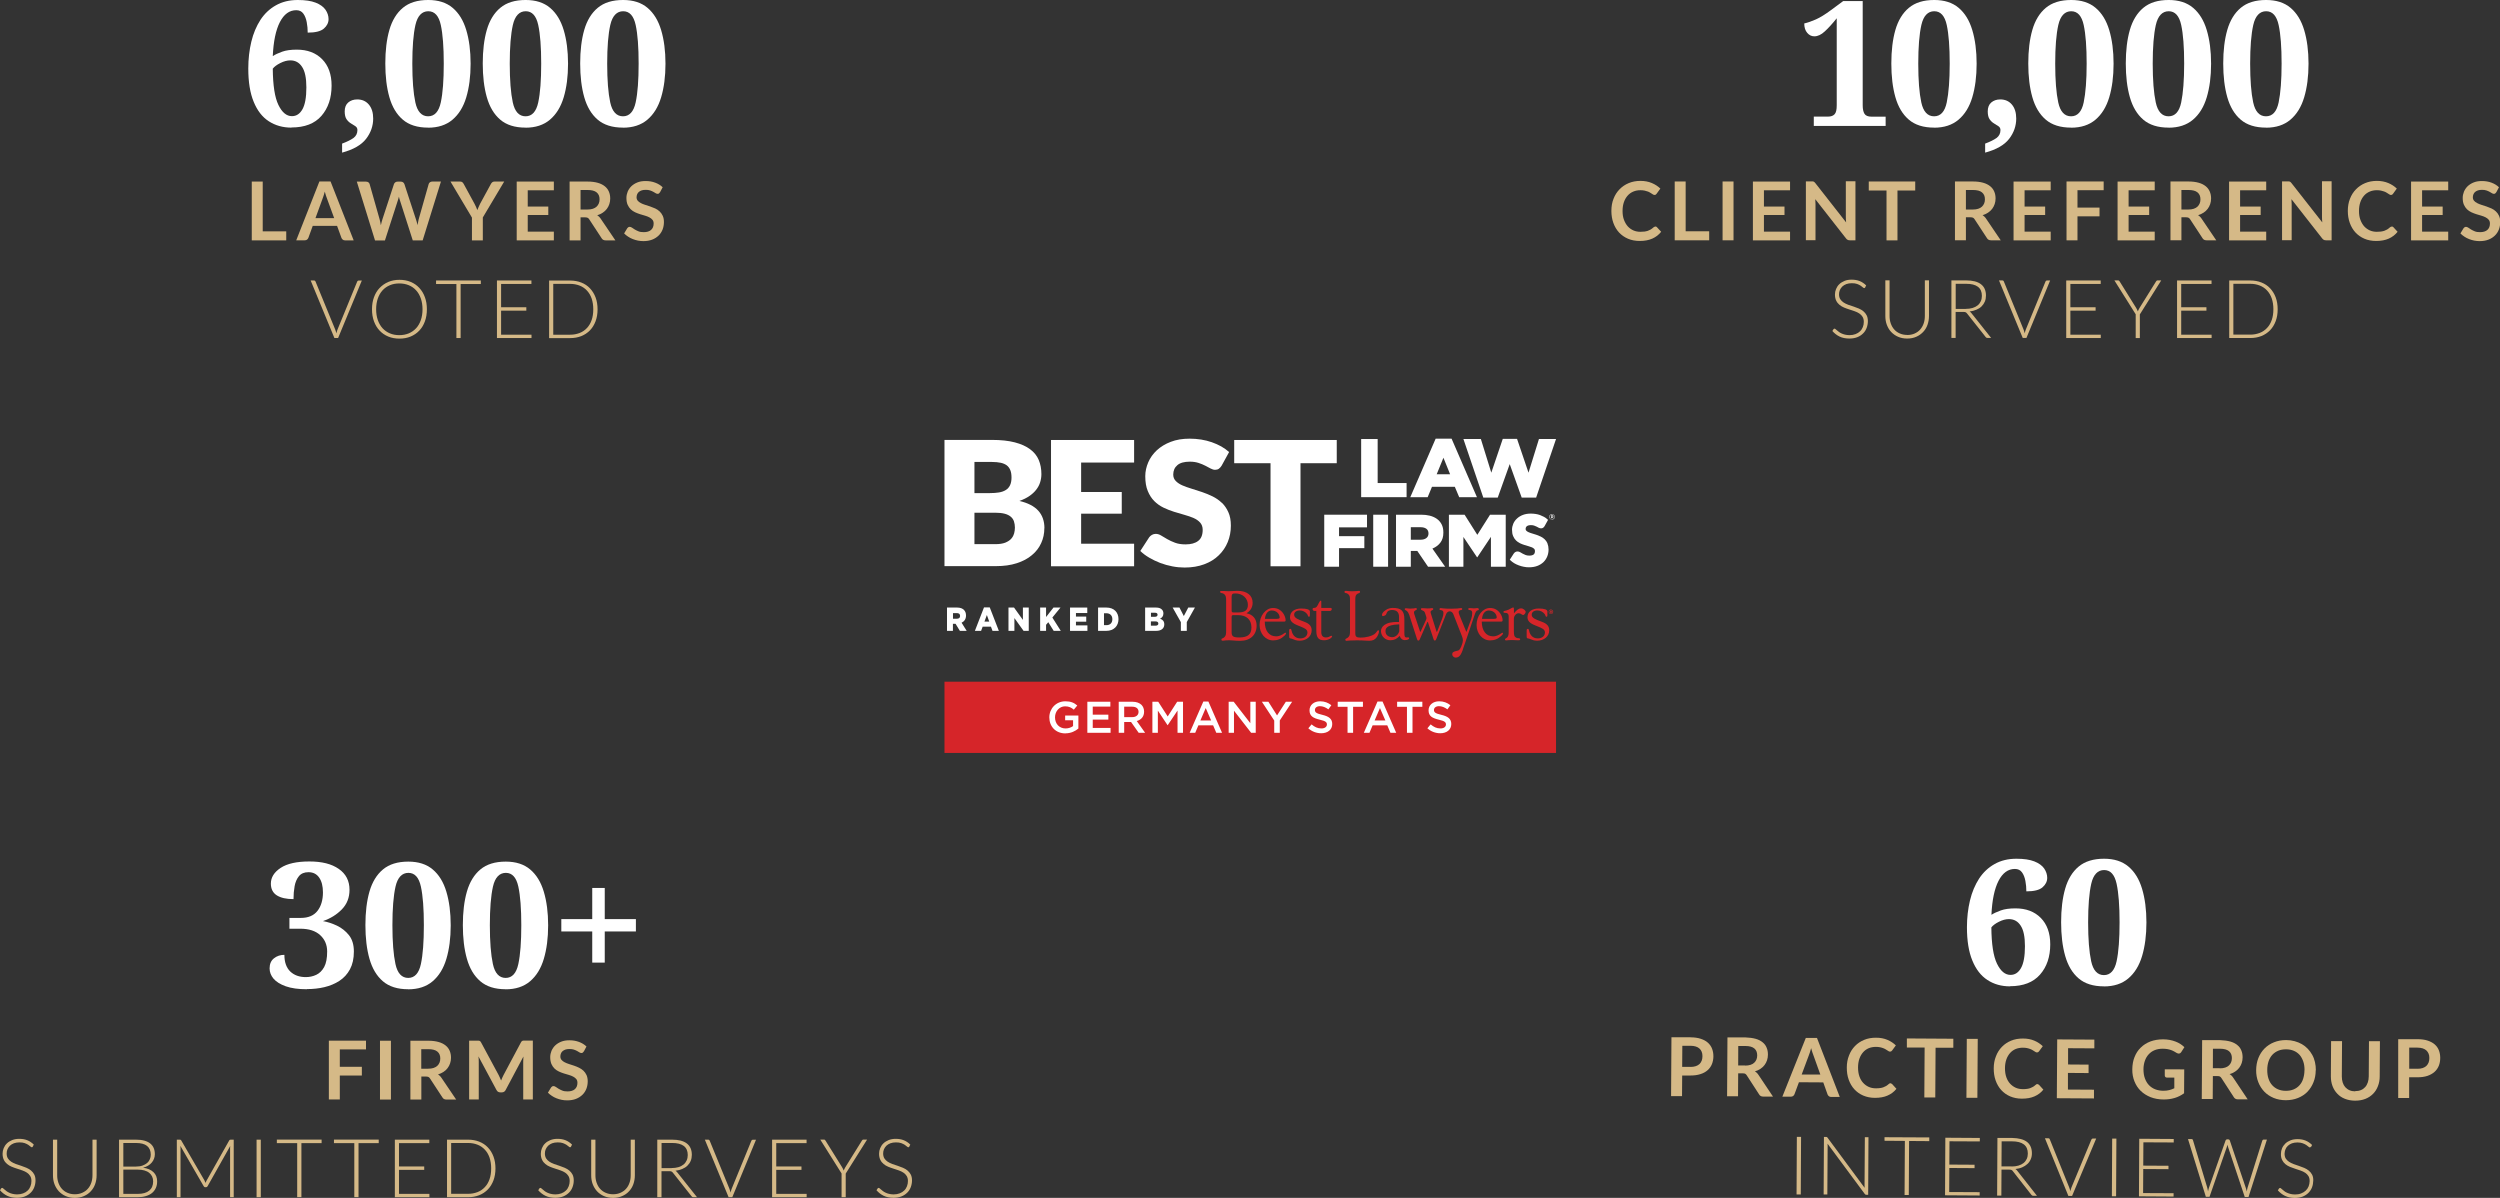 <?xml version="1.0" encoding="UTF-8"?>
<svg id="Layer_2" data-name="Layer 2" xmlns="http://www.w3.org/2000/svg" viewBox="0 0 337.91 161.91">
  <rect x="0" y="0" width="337.91" height="161.91" fill="#333333" stroke="none"/>
  <defs>
    <style>
      .cls-1 {
        fill: #fff;
      }

      .cls-2 {
        fill: #d62529;
      }

      .cls-3 {
        fill: #d5b987;
      }
    </style>
  </defs>
  <g id="Layer_1-2" data-name="Layer 1">
    <g>
      <path class="cls-1" d="M209.17,73.45c-.1-.22-.23-.41-.39-.56-.16-.15-.34-.28-.54-.37-.19-.09-.39-.17-.59-.24s-.39-.13-.58-.18c-.18-.05-.34-.11-.47-.17s-.23-.12-.3-.2c-.06-.06-.09-.13-.09-.22,0-.16.05-.29.16-.38.12-.1.31-.15.57-.15.16,0,.29.02.41.06.13.04.24.09.34.14l.28.15c.23.12.46.11.61,0,.07-.05.13-.12.19-.21l.47-.85-.1-.09c-.13-.12-.28-.23-.45-.32s-.35-.17-.53-.24c-.19-.07-.39-.12-.6-.15s-.43-.05-.65-.05c-.4,0-.76.06-1.07.18-.31.12-.58.28-.8.49-.22.2-.39.44-.5.7-.11.26-.17.53-.17.81,0,.34.05.63.15.86.1.24.23.43.39.59s.34.28.54.38c.19.09.39.17.59.23.2.06.39.12.57.17.17.05.33.1.47.16.12.06.22.13.3.21.06.07.09.16.09.28,0,.22-.06.37-.18.47-.13.1-.33.15-.58.15-.2,0-.36-.03-.5-.08-.15-.06-.28-.12-.39-.18-.12-.07-.23-.13-.33-.19-.22-.13-.46-.15-.66-.04-.08.05-.15.11-.21.19l-.55.85.09.09c.14.14.32.27.51.39.19.11.4.21.62.29s.45.15.68.19c.23.05.46.07.69.07.41,0,.79-.06,1.11-.18.33-.12.61-.3.84-.51.23-.22.4-.48.52-.77.12-.29.18-.61.18-.94,0-.3-.05-.57-.15-.79"/>
      <polygon class="cls-1" points="178.99 76.6 180.99 76.6 180.99 74.09 184.41 74.09 184.41 72.47 180.99 72.47 180.99 71.28 184.77 71.28 184.77 69.57 178.99 69.57 178.99 76.6 178.99 76.6"/>
      <polygon class="cls-1" points="185.61 69.57 187.62 69.57 187.62 76.6 185.61 76.6 185.61 69.57 185.61 69.57"/>
      <path class="cls-1" d="M194.69,73.34c.27-.35.4-.8.4-1.35v-.02c0-.44-.08-.8-.24-1.11-.16-.3-.38-.55-.65-.74-.28-.19-.59-.33-.95-.42s-.74-.13-1.15-.13h-3.41v7.03h2v-2.13h.88l1.45,2.13h2.31l-1.72-2.45c.45-.19.82-.46,1.08-.81M193.08,72.11c0,.25-.09.46-.28.61s-.45.23-.79.23h-1.32v-1.69h1.31c.34,0,.6.07.79.21.19.14.29.35.29.63v.02h0Z"/>
      <polygon class="cls-1" points="199.68 72.29 197.96 69.57 195.84 69.57 195.84 76.6 197.8 76.6 197.8 72.58 199.64 75.32 199.68 75.32 201.52 72.56 201.52 76.6 203.52 76.6 203.52 69.57 201.4 69.57 199.68 72.29 199.68 72.29"/>
      <polygon class="cls-1" points="190.12 65.29 186.21 65.29 186.21 59.34 183.98 59.34 183.98 67.2 190.12 67.2 190.12 65.29 190.12 65.29"/>
      <path class="cls-1" d="M193.53,65.8h3.11l.59,1.4h2.4l-3.43-7.91h-2.15l-3.43,7.91h2.35l.58-1.4h-.02ZM195.1,61.87l.9,2.23h-1.81l.91-2.23h0Z"/>
      <polygon class="cls-1" points="208.01 59.34 206.6 63.89 205.05 59.32 203.12 59.32 201.57 63.89 200.16 59.34 197.8 59.34 200.49 67.26 202.44 67.26 204.06 62.73 205.68 67.26 207.63 67.26 210.32 59.34 208.01 59.34 208.01 59.34"/>
      <path class="cls-1" d="M209.94,69.86s.02-.05.02-.08h0s0-.04,0-.06c0-.02-.02-.03-.03-.04,0,0-.03-.02-.05-.02h-.24v.39h.09v-.13h.07l.09.13h.1l-.1-.14s.05-.02.06-.04M209.87,69.79s0,.03-.02.04c0,.01-.03.02-.05.02h-.09v-.11h.09s.04,0,.05.01c0,0,.02.02.02.04h0Z"/>
      <path class="cls-1" d="M210.05,69.6s-.07-.06-.12-.08c-.05-.02-.09-.03-.15-.03s-.1,0-.15.03c-.05.02-.09.05-.12.08s-.06.07-.08.12c-.02.04-.03.09-.03.14h0s0,.1.03.14c.02.04.05.08.08.12.03.03.07.06.12.08s.09.03.15.03.1,0,.15-.03c.05-.02.09-.05.12-.08s.06-.07.08-.12c.02-.04.03-.09.03-.14h0s0-.1-.03-.14c-.02-.04-.05-.08-.08-.12M210.11,69.86s0,.09-.03.13c-.02.04-.04.07-.07.1s-.06.05-.1.07c-.04.02-.08.03-.13.03s-.09,0-.13-.02c-.04-.02-.07-.04-.1-.07s-.05-.06-.07-.1-.03-.08-.03-.13h0s0-.09.03-.13c.02-.04.04-.07.07-.1s.06-.05.11-.07c.04-.02.08-.03.13-.03s.09,0,.13.02c.04.02.08.04.1.07.03.03.05.06.07.1s.02.08.02.13h0Z"/>
      <path class="cls-1" d="M141.17,71.4c0-.97-.28-1.76-.83-2.37s-1.4-1.05-2.55-1.32c.53-.19.98-.41,1.35-.67.38-.26.68-.54.92-.85s.42-.64.53-1c.11-.35.17-.72.17-1.11,0-.7-.12-1.34-.36-1.91-.24-.57-.63-1.05-1.17-1.45-.53-.4-1.23-.71-2.07-.93-.85-.22-1.87-.33-3.08-.33h-6.42v17.06h6.97c1.05,0,1.98-.13,2.79-.39s1.5-.62,2.05-1.09c.56-.46.98-1.01,1.26-1.63.29-.62.43-1.3.43-2.03M131.71,62.44h2.37c.45,0,.85.04,1.18.11s.6.19.82.35c.21.16.37.38.48.65.11.27.16.61.16,1.01s-.07.76-.2,1.03c-.13.27-.32.49-.57.64-.25.16-.56.27-.92.33s-.76.09-1.21.09h-2.11v-4.22h0ZM137.06,72.12c-.07.27-.2.5-.39.71s-.46.38-.8.52c-.34.13-.78.2-1.31.2h-2.85v-4.25h2.83c.51,0,.93.05,1.27.14.34.09.61.23.81.4s.35.38.43.63c.08.25.13.53.13.84,0,.27-.04.54-.11.81"/>
      <polygon class="cls-1" points="142.06 76.54 153.29 76.54 153.29 73.49 146.13 73.49 146.13 69.43 151.62 69.43 151.62 66.5 146.13 66.5 146.13 62.52 153.29 62.52 153.29 59.47 142.06 59.47 142.06 76.54 142.06 76.54"/>
      <path class="cls-1" d="M165.15,67.97c-.36-.35-.78-.64-1.24-.87-.47-.23-.94-.42-1.43-.59-.49-.17-.96-.32-1.43-.46-.47-.14-.88-.29-1.25-.45-.36-.16-.66-.36-.88-.59-.22-.23-.34-.51-.34-.86,0-.54.19-.97.56-1.28.37-.32.94-.47,1.69-.47.44,0,.83.06,1.17.17s.65.24.92.38.51.27.72.38.41.17.59.17c.21,0,.38-.05.51-.14s.26-.23.38-.42l1.01-1.84c-.31-.28-.66-.53-1.06-.76-.4-.22-.82-.41-1.28-.57-.46-.16-.94-.28-1.44-.36-.51-.08-1.03-.12-1.56-.12-.96,0-1.81.14-2.55.43-.74.28-1.37.67-1.88,1.14-.51.48-.9,1.02-1.16,1.63-.26.61-.4,1.23-.4,1.87,0,.8.11,1.47.34,2.01.22.54.52,1,.88,1.36s.78.66,1.24.88c.46.22.94.41,1.42.56.49.15.96.29,1.42.42s.88.27,1.24.43.66.37.88.62.34.57.34.97c0,.69-.2,1.19-.61,1.5-.41.32-.98.47-1.71.47-.54,0-1.01-.07-1.41-.22-.4-.15-.75-.31-1.06-.49s-.58-.34-.83-.49c-.24-.15-.49-.22-.72-.22-.18,0-.35.04-.51.13-.16.09-.28.2-.38.33l-1.2,1.85c.34.34.75.64,1.21.91.46.27.96.51,1.48.71.53.2,1.07.35,1.64.46.56.11,1.12.16,1.66.16.99,0,1.87-.15,2.65-.44s1.43-.69,1.96-1.21c.53-.51.94-1.11,1.22-1.8s.42-1.42.42-2.21c0-.71-.11-1.32-.34-1.82-.22-.5-.52-.93-.88-1.28"/>
      <polygon class="cls-1" points="180.68 59.47 166.82 59.47 166.82 62.61 171.73 62.61 171.73 76.54 175.78 76.54 175.78 62.61 180.68 62.61 180.68 59.47 180.68 59.47"/>
      <path class="cls-1" d="M130.57,83.2h0c0-.32-.09-.56-.26-.74-.19-.21-.5-.34-.94-.34h-1.37v3.15h.8v-.95h.36l.58.95h.92l-.69-1.1c.36-.17.6-.49.6-.97M129.77,83.26c0,.23-.16.37-.43.37h-.53v-.76h.53c.27,0,.43.13.43.38h0Z"/>
      <path class="cls-1" d="M133,82.1l-1.23,3.17h.84l.21-.57h1.12l.21.57h.86l-1.23-3.17h-.78ZM133.06,84.02l.33-.89.32.89h-.65Z"/>
      <polygon class="cls-1" points="138.26 83.79 137.06 82.12 136.31 82.12 136.31 85.27 137.11 85.27 137.11 83.54 138.35 85.27 139.05 85.27 139.05 82.12 138.26 82.12 138.26 83.79 138.26 83.79"/>
      <polygon class="cls-1" points="143.34 82.12 142.39 82.12 141.39 83.4 141.39 82.12 140.59 82.12 140.59 85.27 141.39 85.27 141.39 84.45 141.69 84.1 142.42 85.27 143.38 85.27 142.24 83.47 143.34 82.12 143.34 82.12"/>
      <polygon class="cls-1" points="145.43 84.03 146.82 84.03 146.82 83.34 145.43 83.34 145.43 82.86 146.96 82.86 146.96 82.12 144.63 82.12 144.63 85.27 146.98 85.27 146.98 84.53 145.43 84.53 145.43 84.03 145.43 84.03"/>
      <path class="cls-1" d="M149.54,82.12h-1.12v3.15h1.11c1.04,0,1.65-.68,1.65-1.58h0c0-.92-.6-1.57-1.63-1.57M150.35,83.7c0,.51-.32.8-.8.8h-.33v-1.61h.33c.48,0,.8.3.8.8h0Z"/>
      <path class="cls-1" d="M156.8,83.62c.26-.12.45-.34.45-.7h0c0-.23-.07-.39-.19-.52-.17-.18-.43-.28-.79-.28h-1.49v3.15h1.49c.69,0,1.1-.33,1.1-.87h0c0-.44-.22-.65-.57-.78M155.57,82.82h.53c.24,0,.36.09.36.27h0c0,.19-.14.28-.38.28h-.51v-.55h0ZM156.57,84.28c0,.18-.14.29-.39.29h-.62v-.58h.61c.27,0,.39.11.39.28h0Z"/>
      <polygon class="cls-1" points="160.01 83.27 159.42 82.12 158.5 82.12 159.61 84.09 159.61 85.27 160.41 85.27 160.41 84.08 161.51 82.12 160.61 82.12 160.01 83.27 160.01 83.27"/>
      <path class="cls-2" d="M171.92,82.52c.61,0,1.04.46,1.04.94,0,.18-.17.19-.7.19h-1.29c.08-.76.43-1.14.96-1.14M173.74,85.51s-.1.04-.19.11c-.2.14-.55.39-1.07.39-.93,0-1.53-.73-1.53-1.99h2.48c.24,0,.34,0,.34-.2,0-.26-.13-.66-.35-.95-.35-.47-.79-.69-1.36-.69-.98,0-1.81,1.05-1.81,2.29,0,1.17.8,2.09,1.83,2.09.59,0,1.08-.2,1.53-.63.15-.14.21-.24.21-.32,0-.07-.03-.08-.08-.08"/>
      <path class="cls-2" d="M201.26,82.52c.61,0,1.04.46,1.04.94,0,.18-.17.19-.7.19h-1.29c.08-.76.43-1.14.96-1.14M203.08,85.51s-.1.04-.2.11c-.2.14-.55.39-1.07.39-.93,0-1.52-.74-1.53-1.99h2.48c.24,0,.34,0,.34-.2,0-.26-.13-.66-.35-.95-.35-.47-.79-.69-1.36-.69-.98,0-1.81,1.05-1.81,2.29,0,1.17.8,2.09,1.83,2.09.59,0,1.08-.2,1.53-.63.15-.14.21-.24.21-.32,0-.07-.03-.08-.08-.08"/>
      <path class="cls-2" d="M204.24,82.23l-.35.18c-.18.08-.33.11-.44.14-.15.03-.24.05-.24.16,0,.12.13.13.26.13.31,0,.45.15.45.46v2.12c0,.35-.05.54-.17.7-.05.07-.13.12-.19.15-.08.05-.14.09-.14.17,0,.07.06.12.13.12h.07c.12-.02.36-.05.75-.05.3,0,.53.02.7.03h.22c.1.01.18-.04.18-.12,0-.14-.11-.15-.24-.16-.09,0-.19-.01-.28-.06-.3-.15-.33-.39-.33-.93v-1.64c0-.38.31-.74.63-.74.2,0,.33.09.44.16.07.05.13.08.19.08.12,0,.34-.25.34-.42,0-.18-.31-.48-.63-.48s-.59.22-.96.67v-.54c0-.15,0-.25-.11-.25-.06,0-.14.05-.27.11"/>
      <path class="cls-2" d="M199.75,82.19h-.14c-.1.02-.22.04-.39.04s-.3-.01-.41-.03h-.19c-.12-.01-.16.03-.16.12,0,.12.08.13.18.14l.12.02c.15.04.23.17.23.38,0,.27-.05.56-.14.82l-.61,1.67s-.03.05-.04.05c0,0-.02-.02-.03-.05l-.92-2.25c-.07-.17-.09-.31-.09-.37,0-.14.09-.23.27-.27h.05c.09-.03.16-.05.16-.14s-.05-.13-.17-.13l-.21.02c-.09,0-.19.03-.31.04-1.18.06-1.77,0-1.91-.02h0c-.05,0-.1-.02-.15-.02l-.15-.02c-.11,0-.17.05-.17.14,0,.12.08.13.18.14l.12.02c.15.04.23.17.23.37,0,.22-.06.47-.17.76l-.67,1.73s-.04.06-.05.06c0,0-.03,0-.05-.06l-.77-2.46c-.02-.06-.03-.11-.03-.16,0-.16.11-.21.21-.25.08-.04.15-.07.15-.15,0-.1-.04-.13-.15-.13h-.12c-.11.02-.27.04-.48.04s-.41-.02-.54-.03h-.2c-.1-.01-.17,0-.17.11s.09.14.19.18c.12.05.28.11.35.32l.17.52c.02.06.04.14.04.23,0,.05-.02.11-.05.19l-.73,1.58s-.04.08-.05.08-.03-.03-.05-.09l-.76-2.3c-.03-.09-.05-.17-.05-.25,0-.18.12-.24.23-.3.08-.04.16-.08.16-.16s-.06-.13-.11-.13h-.07c-.11.03-.35.07-.75.07-.14,0-.26-.02-.36-.03l-.2-.02c-.1,0-.15.04-.15.11,0,.11.08.14.16.18.04.02.09.04.13.08.13.12.24.3.32.54l1.04,3.23c.05.15.08.23.2.23.1,0,.14-.07.19-.19l.99-2.26c.03-.05.04-.08.06-.08,0,0,.05.02.06.08l.74,2.25c.04.13.07.19.18.19.1,0,.15-.08.19-.19l1.34-3.4c.2-.45.74-.49.96.01.23.58,1.11,2.84,1.11,2.84l.03.07c.08.22.16.42.16.65h0c0,.08-.02.35-.21.79v.02c-.25.56-.34.55-.62.61-.51.11-.63.24-.61.52,0,.14.22.4.46.39.42-.01.73-.23,1.05-1.33l.33-.95h0l1.25-3.68c.07-.2.16-.34.24-.39.04-.02.08-.03.12-.04.07-.01.14-.03.14-.14,0-.1-.05-.14-.17-.14"/>
      <path class="cls-2" d="M174.36,83.41c0,.5.29.82,1.04,1.12l.3.12c.63.26,1.02.41,1.02.84,0,.47-.39.8-.96.8-.53,0-.9-.26-1.11-.78-.04-.11-.06-.2-.08-.28-.03-.14-.05-.23-.16-.23s-.16.07-.16.22v.82c0,.22.07.24.22.26h0c.05,0,.1.02.15.04l.1.04c.21.09.52.22.94.22.95,0,1.63-.59,1.63-1.41,0-.53-.29-.88-.93-1.12l-.15-.06c-.8-.3-1.29-.48-1.29-.93,0-.34.31-.57.77-.57.38,0,.74.18.98.48.05.06.08.13.1.2.03.09.06.17.16.17s.12-.09.12-.18v-.55c-.02-.24-.44-.38-1.17-.38-.92,0-1.51.45-1.51,1.15"/>
      <path class="cls-2" d="M178.28,81.46c-.07.12-.25.57-.44.66-.07.03-.19.05-.28.05s-.15.08-.15.16h0c0,.14.12.25.26.25h.25v2.67c0,.93.29,1.29,1.05,1.29.62,0,1.09-.35,1.08-.54,0-.06-.09-.1-.23-.02-.12.06-.31.18-.6.18-.41,0-.63-.24-.63-.7v-2.88h1.16c.14,0,.26-.12.26-.26h0c0-.08-.07-.15-.15-.15h-1.27v-.85c0-.08,0-.13-.08-.13s-.14.11-.22.26"/>
      <path class="cls-2" d="M209.93,82.69c0,.17-.12.3-.3.3s-.3-.13-.3-.3.13-.3.3-.3.3.14.3.3h0ZM209.39,82.69c0,.13.1.24.23.24.15,0,.23-.1.23-.24s-.09-.24-.23-.24c-.16,0-.23.12-.23.24h0ZM209.51,82.84v-.3h.13c.07,0,.12.02.12.09,0,.04-.03.06-.05.07.02,0,.04.03.04.08v.06h-.07v-.06s0-.05-.05-.05h-.04v.12h-.08ZM209.58,82.67h.05s.05,0,.05-.04c0-.02,0-.04-.05-.04h-.05v.08h0Z"/>
      <path class="cls-2" d="M190.19,86.16c-.32.03-.37-.14-.37-.63v-1.83c0-1.13-.42-1.55-1.62-1.53-.33,0-.63.14-.66.15-.13.07-.27.15-.38.24-.12.09-.21.19-.28.3-.07.11-.09.18-.08.28s.04.12.08.13h.1s.08-.02.1-.03c.1-.04.13-.06.18-.09.04-.03.08-.08.1-.13.03-.09.06-.15.1-.23.03-.06.06-.11.1-.15.11-.11.34-.19.59-.19.68,0,.95.35.95.94v.68c-1.98-.08-2.44.72-2.44,1.22,0,.75.65,1.28,1.28,1.25.61-.02.94-.26,1.24-.59.13.35.36.57.71.57s.58-.12.58-.25c0-.16-.22-.12-.3-.11h.02ZM189.11,85.38c-.13.45-.57.8-1.04.74-.59-.07-.79-.44-.8-.78,0-.27-.03-.9,1.86-.95v.98h-.02Z"/>
      <path class="cls-2" d="M206.46,83.41c0,.5.29.82,1.04,1.12l.3.12c.63.26,1.02.41,1.02.84,0,.47-.39.8-.96.8-.53,0-.9-.26-1.11-.78-.04-.11-.06-.2-.08-.28-.03-.14-.05-.23-.16-.23s-.16.07-.16.22v.82c0,.22.07.24.22.26h0s.1.02.15.04l.11.04c.21.09.52.22.93.22.95,0,1.64-.59,1.64-1.41,0-.53-.29-.88-.93-1.12l-.15-.06c-.81-.3-1.29-.48-1.29-.93,0-.34.31-.57.77-.57.38,0,.74.18.98.48.05.06.07.13.1.2.03.09.06.17.15.17.1,0,.12-.09.12-.18v-.55c-.02-.24-.43-.38-1.17-.38-.92,0-1.51.45-1.51,1.15"/>
      <path class="cls-2" d="M168.49,82.88h0c.55-.32.82-.82.82-1.41,0-1.01-.77-1.61-2.06-1.61-.23,0-.45.01-.66.03l-.54.02c-.29,0-.52-.02-.69-.03h-.24c-.14-.01-.2,0-.2.13,0,.11.09.12.2.15.1.02.22.04.33.13.24.18.28.43.28.85v4.13c0,.41-.03.64-.21.83-.08.09-.18.14-.26.17-.1.04-.17.08-.17.18,0,.07.06.15.11.15h.13c.16-.03.43-.06.82-.06.14,0,.32.02.51.03.27.02.59.05.95.05,1.38,0,2.24-.79,2.24-2.07,0-.9-.49-1.48-1.37-1.66h0ZM166.47,80.72c0-.44.12-.51.52-.51.96,0,1.68.66,1.68,1.54,0,.72-.39,1.03-1.3,1.03h-.64c-.23,0-.26-.06-.26-.32v-1.74h0ZM167.5,86.16c-.8,0-1.03-.14-1.03-.71v-1.98c0-.29.03-.33.3-.33h.55c1.16,0,1.83.61,1.83,1.68,0,.98-.57,1.34-1.65,1.34h0Z"/>
      <path class="cls-2" d="M183.59,79.87c-.13.01-.41.05-.83.05-.26,0-.47-.02-.62-.04l-.23-.02c-.12,0-.18.02-.18.16,0,.11.08.12.17.14s.2.04.31.13c.26.22.26.44.26.85v4.14c0,.36,0,.61-.21.83-.08.09-.17.13-.24.17-.1.05-.18.08-.18.2,0,.06.05.13.1.13h.1c.19-.02.64-.06,1.37-.06.47,0,.85.02,1.16.04l.5.02c.47,0,.76-.14,1.01-.47.2-.28.31-.63.31-.78,0-.11-.04-.18-.09-.18-.06,0-.11.07-.18.16-.08.11-.19.26-.37.39-.31.21-.99.45-1.87.45-.54,0-.69-.13-.69-.59v-4.44c0-.4,0-.65.2-.83.07-.07.16-.1.24-.13.11-.04.2-.07.2-.19,0-.09-.05-.14-.14-.14h-.1Z"/>
      <polygon class="cls-2" points="127.66 92.14 127.66 101.77 210.32 101.77 210.32 92.14 127.66 92.14 127.66 92.14"/>
      <path class="cls-1" d="M144.01,99.12c.74,0,1.34-.3,1.75-.65v-1.76h-1.79v.64h1.07v.79c-.26.19-.62.32-1.01.32-.86,0-1.43-.64-1.43-1.5h0c0-.82.59-1.49,1.36-1.49.53,0,.85.17,1.18.45l.47-.56c-.43-.37-.88-.57-1.61-.57-1.27,0-2.17,1-2.17,2.17h0c0,1.24.86,2.17,2.18,2.17h0ZM146.97,99.05h3.14v-.66h-2.41v-1.13h2.11v-.66h-2.11v-1.09h2.38v-.66h-3.11v4.2h0ZM151.21,99.05h.74v-1.46h.93l1.03,1.46h.87l-1.13-1.59c.58-.17.99-.58.99-1.27h0c0-.38-.13-.69-.35-.92-.27-.26-.68-.42-1.21-.42h-1.87v4.2h0ZM151.95,96.93v-1.41h1.07c.55,0,.87.25.87.7h0c0,.44-.34.71-.86.71,0,0-1.08,0-1.08,0ZM155.77,99.05h.73v-3l1.31,1.97h.02l1.33-1.98v3.01h.74v-4.2h-.79l-1.28,1.99-1.28-1.99h-.79v4.2h0ZM160.79,99.05h.76l.43-1.01h1.99l.43,1.01h.78l-1.85-4.23h-.68l-1.85,4.23h0ZM162.25,97.38l.72-1.68.73,1.68h-1.45ZM166.06,99.05h.73v-2.99l2.32,2.99h.62v-4.2h-.73v2.9l-2.25-2.9h-.68v4.2h-.01ZM172.24,99.05h.74v-1.67l1.67-2.53h-.85l-1.19,1.85-1.17-1.85h-.88l1.67,2.54v1.66h.01ZM178.57,99.11c.88,0,1.5-.47,1.5-1.25h0c0-.71-.46-1.03-1.34-1.24-.81-.19-1-.34-1-.66h0c0-.29.25-.51.68-.51.38,0,.76.15,1.14.43l.4-.56c-.43-.34-.91-.53-1.52-.53-.83,0-1.43.5-1.43,1.22h0c0,.79.5,1.05,1.4,1.27.78.18.95.34.95.64h0c0,.32-.29.54-.74.54-.52,0-.92-.2-1.33-.55l-.44.53c.5.45,1.11.67,1.75.67h-.02ZM182.15,99.05h.74v-3.52h1.33v-.68h-3.41v.68h1.33v3.52h0ZM184.34,99.05h.76l.43-1.01h1.98l.43,1.01h.78l-1.85-4.23h-.68l-1.85,4.23h0ZM185.8,97.38l.72-1.68.73,1.68h-1.45ZM190.18,99.05h.74v-3.52h1.33v-.68h-3.41v.68h1.33v3.52h0ZM194.66,99.11c.88,0,1.5-.47,1.5-1.25h0c0-.71-.46-1.03-1.34-1.24-.81-.19-1-.34-1-.66h0c0-.29.25-.51.68-.51.38,0,.76.15,1.14.43l.4-.56c-.43-.34-.91-.53-1.52-.53-.83,0-1.43.5-1.43,1.22h0c0,.79.5,1.05,1.4,1.27.78.18.95.34.95.64h0c0,.32-.29.54-.74.54-.52,0-.92-.2-1.33-.55l-.44.53c.5.45,1.11.67,1.75.67h-.02Z"/>
    </g>
    <g>
      <g>
        <path class="cls-3" d="M45.93,141.84v2.35h2.98v1.18h-2.98v3.24h-1.48v-7.95h5.02v1.18h-3.53Z"/>
        <path class="cls-3" d="M52.84,148.62h-1.48v-7.95h1.48v7.95Z"/>
        <path class="cls-3" d="M61.68,148.62h-1.34c-.25,0-.44-.1-.55-.3l-1.67-2.55c-.06-.1-.13-.16-.21-.2s-.19-.06-.33-.06h-.63v3.11h-1.48v-7.95h2.42c.54,0,1,.06,1.39.17.39.11.7.27.95.47.25.2.43.44.55.72.12.28.18.59.18.93,0,.27-.04.52-.12.76-.08.24-.19.45-.34.65s-.33.37-.55.51-.47.26-.75.35c.09.05.18.12.26.2.08.08.15.16.22.27l1.99,2.94ZM57.87,144.45c.28,0,.52-.03.73-.1.21-.07.38-.17.51-.29.13-.12.23-.27.3-.44.07-.17.1-.35.1-.56,0-.4-.13-.71-.4-.93-.27-.22-.67-.32-1.22-.32h-.95v2.64h.92Z"/>
        <path class="cls-3" d="M72.02,140.66v7.95h-1.3v-5.14c0-.21.01-.43.03-.67l-2.4,4.52c-.11.22-.29.33-.52.33h-.21c-.23,0-.41-.11-.52-.33l-2.43-4.53c.01.12.02.24.03.36,0,.12.01.23.01.32v5.14h-1.3v-7.95h1.12c.07,0,.12,0,.17,0,.05,0,.09.01.13.03s.07.04.1.07c.03.03.06.08.09.13l2.38,4.42c.06.12.12.24.17.36.05.12.11.25.16.38.05-.14.1-.27.16-.39.05-.13.11-.25.18-.37l2.35-4.41c.03-.06.06-.1.09-.13s.07-.06.11-.07c.04-.01.08-.02.13-.03s.1,0,.17,0h1.12Z"/>
        <path class="cls-3" d="M78.9,142.11c-.04.08-.09.13-.14.17-.05.04-.11.05-.18.05-.08,0-.16-.03-.25-.08-.09-.06-.2-.12-.32-.19-.12-.07-.27-.13-.44-.19-.17-.06-.36-.08-.59-.08-.21,0-.38.02-.54.07-.15.05-.28.12-.39.21s-.18.19-.23.32c-.05.12-.08.26-.08.4,0,.19.05.34.16.47.1.12.24.23.42.32.17.09.37.17.59.24.22.07.45.14.68.22.23.08.46.17.68.28s.42.24.59.4c.17.16.31.36.42.59.1.23.16.51.16.84,0,.36-.06.7-.18,1.01-.12.31-.3.59-.54.82-.24.23-.53.42-.87.55-.34.13-.73.2-1.17.2-.25,0-.5-.02-.75-.07-.25-.05-.48-.12-.71-.21-.23-.09-.44-.2-.63-.33-.2-.13-.37-.27-.53-.43l.43-.71c.04-.05.08-.09.14-.13.06-.03.12-.05.19-.05.09,0,.19.04.3.11s.23.16.38.25c.15.09.32.17.51.25s.43.11.71.11c.42,0,.75-.1.98-.3.23-.2.35-.49.35-.86,0-.21-.05-.38-.16-.51s-.24-.24-.42-.33c-.17-.09-.37-.17-.59-.23s-.44-.13-.67-.2-.45-.16-.67-.26c-.22-.1-.42-.24-.59-.4-.17-.17-.31-.37-.42-.62-.1-.25-.16-.55-.16-.92,0-.29.06-.57.17-.85.12-.27.28-.52.5-.73s.49-.38.81-.51c.32-.13.69-.19,1.11-.19.47,0,.9.07,1.3.22.4.15.73.35,1.01.62l-.37.7Z"/>
        <path class="cls-3" d="M4.44,154.98c-.03.06-.08.09-.14.09-.05,0-.11-.03-.18-.1-.08-.07-.18-.14-.3-.23-.13-.08-.29-.16-.48-.23-.19-.07-.43-.1-.71-.1s-.53.04-.75.12c-.21.08-.39.19-.54.33-.14.14-.25.3-.33.48s-.11.38-.11.58c0,.26.06.48.17.66.11.17.26.32.44.44s.39.22.62.31c.23.08.47.16.72.24.25.08.49.17.72.27.23.1.44.22.62.37.18.15.33.33.44.54.11.21.17.48.17.8s-.06.63-.17.92c-.11.29-.27.54-.49.75s-.47.38-.78.5c-.31.12-.66.18-1.06.18-.51,0-.96-.09-1.33-.27-.37-.18-.69-.43-.97-.75l.15-.24c.04-.06.1-.08.15-.08.03,0,.08.02.13.07.05.04.11.1.19.16s.16.13.26.21.22.14.36.21.29.12.47.16.38.07.6.07c.31,0,.58-.05.82-.14.24-.09.45-.22.61-.38.17-.16.29-.35.38-.58s.13-.46.13-.71c0-.28-.06-.5-.17-.68-.11-.18-.26-.33-.44-.45s-.39-.22-.62-.3c-.23-.08-.47-.16-.72-.24-.25-.08-.49-.16-.72-.26-.23-.09-.44-.22-.62-.37-.18-.15-.33-.33-.44-.56-.11-.22-.17-.5-.17-.83,0-.26.05-.51.15-.75.1-.24.24-.46.43-.64.19-.19.43-.33.71-.45.28-.11.6-.17.96-.17.4,0,.77.06,1.09.19.32.13.61.32.88.59l-.13.25Z"/>
        <path class="cls-3" d="M10.12,161.42c.37,0,.71-.07,1-.2s.55-.31.75-.54c.21-.23.36-.5.47-.82.11-.31.16-.65.16-1.01v-4.81h.56v4.81c0,.43-.07.83-.2,1.2s-.33.7-.59.97c-.25.28-.56.49-.93.65-.36.16-.77.24-1.23.24s-.86-.08-1.23-.24c-.37-.16-.67-.38-.93-.65-.25-.28-.45-.6-.59-.97s-.2-.77-.2-1.2v-4.81h.57v4.81c0,.36.05.7.16,1.01s.26.59.47.82c.2.23.45.41.75.54.29.13.63.2,1,.2Z"/>
        <path class="cls-3" d="M18.34,154.04c.44,0,.83.04,1.16.13s.6.22.81.39c.21.17.37.38.47.62.1.25.15.52.15.84,0,.21-.04.4-.11.59s-.17.37-.31.53c-.13.16-.3.3-.5.42s-.42.21-.67.27c.61.09,1.08.29,1.41.61.33.32.49.73.49,1.25,0,.33-.06.63-.18.89-.12.26-.29.49-.51.67s-.5.32-.83.42c-.33.1-.7.15-1.11.15h-2.52v-7.78h2.24ZM16.67,154.48v3.2h1.68c.36,0,.67-.05.92-.14.25-.09.46-.21.63-.36s.28-.32.36-.51.12-.39.12-.59c0-.52-.17-.92-.5-1.19-.33-.27-.84-.4-1.54-.4h-1.67ZM18.62,161.37c.68,0,1.2-.15,1.55-.44.35-.29.53-.71.53-1.25,0-.25-.05-.47-.14-.66s-.23-.36-.4-.5-.39-.24-.65-.32c-.26-.07-.55-.11-.88-.11h-1.96v3.28h1.95Z"/>
        <path class="cls-3" d="M31.59,154.04v7.78h-.49v-6.63c0-.1,0-.2.02-.3l-3.06,5.44c-.05.1-.12.14-.22.14h-.09c-.1,0-.17-.05-.22-.14l-3.15-5.45c.01.11.02.21.02.31v6.63h-.5v-7.78h.39c.05,0,.09,0,.12.02s.06.04.09.09l3.14,5.41c.05.1.1.21.14.33.02-.06.05-.12.07-.17.03-.06.05-.11.08-.16l3.05-5.41s.06-.08.09-.09.07-.02.12-.02h.39Z"/>
        <path class="cls-3" d="M35.25,161.82h-.57v-7.78h.57v7.78Z"/>
        <path class="cls-3" d="M43.47,154.51h-2.73v7.3h-.57v-7.3h-2.75v-.48h6.05v.48Z"/>
        <path class="cls-3" d="M51.19,154.51h-2.73v7.3h-.57v-7.3h-2.75v-.48h6.05v.48Z"/>
        <path class="cls-3" d="M58.04,161.35v.47h-4.67v-7.78h4.66v.47h-4.1v3.15h3.41v.46h-3.41v3.25h4.11Z"/>
        <path class="cls-3" d="M66.97,157.92c0,.6-.09,1.14-.27,1.62s-.43.89-.76,1.23c-.33.34-.72.6-1.17.78-.46.18-.96.27-1.51.27h-2.84v-7.78h2.84c.55,0,1.05.09,1.51.27.46.18.85.44,1.17.78.33.34.58.75.76,1.23s.27,1.02.27,1.62ZM66.39,157.92c0-.54-.08-1.03-.22-1.45-.15-.43-.36-.78-.64-1.08-.27-.29-.6-.52-.99-.67-.38-.15-.81-.23-1.28-.23h-2.28v6.87h2.28c.47,0,.89-.08,1.28-.23.39-.15.72-.38.99-.67.28-.29.49-.65.64-1.08.15-.42.22-.91.22-1.46Z"/>
        <path class="cls-3" d="M77.19,154.98c-.03.06-.08.09-.14.09-.05,0-.11-.03-.18-.1-.08-.07-.18-.14-.3-.23-.13-.08-.29-.16-.48-.23-.19-.07-.43-.1-.71-.1s-.53.04-.75.12c-.21.08-.39.19-.54.33-.14.14-.25.3-.33.48s-.11.38-.11.58c0,.26.06.48.17.66.11.17.26.32.44.44s.39.22.62.31c.23.08.47.16.72.24.25.08.49.17.72.27.23.1.44.22.62.37.18.15.33.33.44.54.11.21.17.48.17.8s-.06.63-.17.92c-.11.29-.27.54-.49.75s-.47.38-.78.5c-.31.12-.66.18-1.06.18-.51,0-.96-.09-1.33-.27-.37-.18-.69-.43-.97-.75l.15-.24c.04-.06.1-.08.15-.08.03,0,.08.02.13.07.05.04.11.1.19.16s.16.13.26.21.22.14.36.21.29.12.47.16.38.07.6.07c.31,0,.58-.05.82-.14.24-.09.45-.22.61-.38.17-.16.29-.35.38-.58s.13-.46.13-.71c0-.28-.06-.5-.17-.68-.11-.18-.26-.33-.44-.45s-.39-.22-.62-.3c-.23-.08-.47-.16-.72-.24-.25-.08-.49-.16-.72-.26-.23-.09-.44-.22-.62-.37-.18-.15-.33-.33-.44-.56-.11-.22-.17-.5-.17-.83,0-.26.05-.51.15-.75.1-.24.24-.46.43-.64.19-.19.43-.33.71-.45.28-.11.6-.17.96-.17.4,0,.77.06,1.09.19.32.13.61.32.88.59l-.13.25Z"/>
        <path class="cls-3" d="M82.87,161.42c.37,0,.71-.07,1-.2s.55-.31.75-.54c.21-.23.36-.5.47-.82.11-.31.16-.65.16-1.01v-4.81h.56v4.81c0,.43-.07.83-.2,1.2s-.33.7-.59.97c-.25.28-.56.49-.93.65-.36.16-.77.24-1.23.24s-.86-.08-1.23-.24c-.37-.16-.67-.38-.93-.65-.25-.28-.45-.6-.59-.97s-.2-.77-.2-1.2v-4.81h.57v4.81c0,.36.05.7.16,1.01s.26.59.47.82c.2.23.45.41.75.54.29.13.63.2,1,.2Z"/>
        <path class="cls-3" d="M94.22,161.82h-.48c-.06,0-.11,0-.16-.03-.04-.02-.08-.06-.12-.11l-2.5-3.16s-.06-.08-.09-.1-.07-.05-.1-.07c-.04-.02-.08-.03-.14-.04-.05,0-.12-.01-.2-.01h-1.02v3.52h-.57v-7.78h1.99c.89,0,1.56.17,2.01.52.45.35.67.86.67,1.53,0,.3-.05.57-.15.81-.1.25-.25.46-.44.65-.19.19-.43.34-.7.45-.27.12-.58.2-.92.24.09.06.17.13.24.22l2.68,3.37ZM90.76,157.88c.34,0,.65-.04.93-.12s.5-.2.69-.35c.19-.15.33-.34.43-.56.1-.22.15-.46.15-.73,0-.55-.18-.96-.54-1.23s-.89-.4-1.58-.4h-1.42v3.4h1.35Z"/>
        <path class="cls-3" d="M102.19,154.04l-3.21,7.78h-.5l-3.21-7.78h.45c.05,0,.09.01.13.04s.06.06.08.11l2.65,6.46c.03.08.06.17.09.26s.06.18.08.28c.02-.1.05-.19.07-.28.03-.09.06-.18.09-.26l2.65-6.46s.04-.08.08-.1c.04-.03.08-.04.13-.04h.44Z"/>
        <path class="cls-3" d="M109.03,161.35v.47h-4.67v-7.78h4.66v.47h-4.1v3.15h3.41v.46h-3.41v3.25h4.11Z"/>
        <path class="cls-3" d="M114.31,158.61v3.21h-.56v-3.21l-2.88-4.58h.5c.05,0,.09.01.13.04.03.02.06.06.08.1l2.23,3.58c.05.08.09.17.13.24.04.08.08.16.1.23.03-.08.06-.16.1-.23s.08-.16.13-.24l2.23-3.58s.04-.07.08-.1c.04-.03.08-.04.13-.04h.49l-2.88,4.58Z"/>
        <path class="cls-3" d="M122.91,154.98c-.03.06-.08.09-.14.09-.05,0-.11-.03-.18-.1-.08-.07-.18-.14-.3-.23-.13-.08-.29-.16-.48-.23-.19-.07-.43-.1-.71-.1s-.53.04-.75.12c-.21.08-.39.19-.54.33-.14.14-.25.3-.33.48s-.11.38-.11.58c0,.26.06.48.17.66.11.17.26.32.44.44s.39.22.62.31c.23.08.47.16.72.24.25.08.49.17.72.27.23.1.44.22.62.37.18.15.33.33.44.54.11.21.17.48.17.8s-.06.63-.17.92c-.11.29-.27.54-.49.75s-.47.38-.78.5c-.31.12-.66.18-1.06.18-.51,0-.96-.09-1.33-.27-.37-.18-.69-.43-.97-.75l.15-.24c.04-.06.1-.08.15-.08.03,0,.08.02.13.07.05.04.11.1.19.16s.16.13.26.21.22.14.36.21.29.12.47.16.38.07.6.07c.31,0,.58-.05.82-.14.24-.09.45-.22.61-.38.17-.16.29-.35.38-.58s.13-.46.13-.71c0-.28-.06-.5-.17-.68-.11-.18-.26-.33-.44-.45s-.39-.22-.62-.3c-.23-.08-.47-.16-.72-.24-.25-.08-.49-.16-.72-.26-.23-.09-.44-.22-.62-.37-.18-.15-.33-.33-.44-.56-.11-.22-.17-.5-.17-.83,0-.26.05-.51.15-.75.1-.24.24-.46.43-.64.19-.19.43-.33.71-.45.28-.11.6-.17.96-.17.4,0,.77.06,1.09.19.32.13.61.32.88.59l-.13.25Z"/>
      </g>
      <g>
        <path class="cls-1" d="M41.5,133.71c-1.17,0-2.13-.13-2.88-.4s-1.29-.61-1.65-1.03c-.35-.42-.53-.88-.53-1.39,0-.6.2-1.05.59-1.36.39-.31.86-.47,1.41-.47,0,1,.27,1.75.8,2.26.53.5,1.23.75,2.09.75.5,0,.98-.1,1.42-.31s.8-.56,1.07-1.06c.27-.5.4-1.2.4-2.09s-.31-1.63-.94-2.21c-.63-.58-1.53-.87-2.7-.87h-1.46v-1.46h1.55c1,0,1.75-.32,2.24-.95.49-.63.74-1.47.74-2.5,0-.85-.17-1.51-.51-2-.34-.49-.82-.73-1.45-.73-.56,0-.99.18-1.28.53s-.49.81-.59,1.36c-.1.56-.15,1.14-.15,1.75-.97,0-1.72-.17-2.26-.51-.53-.34-.8-.87-.8-1.59,0-.83.44-1.54,1.32-2.12.88-.58,2.17-.87,3.88-.87s3,.33,3.97,1c.97.67,1.46,1.61,1.46,2.83,0,1.05-.34,1.93-1.03,2.64-.69.71-1.54,1.24-2.56,1.59.63.11,1.26.32,1.9.62.64.31,1.18.74,1.62,1.29.44.56.66,1.29.66,2.2,0,.96-.18,1.76-.53,2.41-.35.65-.83,1.17-1.43,1.56-.6.39-1.28.67-2.03.85s-1.54.26-2.35.26Z"/>
        <path class="cls-1" d="M55.17,133.71c-1.44,0-2.58-.36-3.42-1.08-.84-.72-1.44-1.73-1.81-3.03s-.55-2.82-.55-4.56.18-3.25.55-4.54c.37-1.28.98-2.28,1.82-2.98.85-.71,1.99-1.06,3.43-1.06,1.36,0,2.46.35,3.3,1.06.84.71,1.45,1.7,1.84,3s.59,2.81.59,4.55-.2,3.25-.59,4.55-1.01,2.3-1.86,3.02c-.85.72-1.95,1.08-3.31,1.08ZM55.17,132.18c.88,0,1.45-.63,1.72-1.88.27-1.25.4-3,.4-5.24s-.13-3.98-.4-5.22c-.27-1.24-.83-1.86-1.69-1.86s-1.46.62-1.74,1.86c-.28,1.24-.42,2.98-.42,5.22s.14,3.99.41,5.24.85,1.88,1.73,1.88Z"/>
        <path class="cls-1" d="M68.34,133.71c-1.44,0-2.58-.36-3.42-1.08-.84-.72-1.44-1.73-1.81-3.03s-.55-2.82-.55-4.56.18-3.25.55-4.54c.37-1.28.98-2.28,1.82-2.98.85-.71,1.99-1.06,3.43-1.06,1.36,0,2.46.35,3.3,1.06.84.71,1.45,1.7,1.84,3s.59,2.81.59,4.55-.2,3.25-.59,4.55-1.01,2.3-1.86,3.02c-.85.72-1.95,1.08-3.31,1.08ZM68.34,132.18c.88,0,1.45-.63,1.72-1.88.27-1.25.4-3,.4-5.24s-.13-3.98-.4-5.22c-.27-1.24-.83-1.86-1.69-1.86s-1.46.62-1.74,1.86c-.28,1.24-.42,2.98-.42,5.22s.14,3.99.41,5.24.85,1.88,1.73,1.88Z"/>
        <path class="cls-1" d="M80.05,130.11v-4.21h-4.18v-1.67h4.18v-4.21h1.69v4.21h4.21v1.67h-4.21v4.21h-1.69Z"/>
      </g>
    </g>
    <g>
      <g>
        <path class="cls-3" d="M38.69,31.27v1.22h-4.66v-7.95h1.48v6.73h3.18Z"/>
        <path class="cls-3" d="M47.78,32.49h-1.14c-.13,0-.23-.03-.31-.1-.08-.06-.14-.14-.18-.24l-.59-1.62h-3.29l-.59,1.62c-.03.08-.09.16-.17.23-.08.07-.19.1-.31.1h-1.16l3.13-7.95h1.51l3.12,7.95ZM45.17,29.49l-.97-2.65c-.05-.12-.1-.26-.15-.42-.05-.16-.1-.34-.15-.52-.05.19-.1.36-.15.52-.05.16-.1.31-.15.43l-.96,2.63h2.53Z"/>
        <path class="cls-3" d="M59.6,24.54l-2.47,7.95h-1.34l-1.74-5.43c-.05-.13-.09-.29-.13-.48-.02.09-.04.18-.07.26-.02.08-.05.16-.07.23l-1.75,5.43h-1.34l-2.46-7.95h1.24c.13,0,.24.03.32.09.09.06.14.14.17.24l1.35,4.76c.03.12.06.24.09.38.03.14.06.28.08.43.03-.15.06-.3.1-.43.04-.14.07-.26.11-.38l1.56-4.76c.03-.08.09-.16.17-.23.09-.07.19-.1.32-.1h.43c.13,0,.23.03.31.09.08.06.14.14.18.24l1.56,4.76c.08.23.15.49.21.79.05-.29.1-.55.16-.79l1.35-4.76c.02-.09.08-.17.17-.24s.2-.1.32-.1h1.16Z"/>
        <path class="cls-3" d="M65.26,29.41v3.08h-1.47v-3.08l-2.9-4.87h1.3c.13,0,.23.03.3.09s.14.14.19.24l1.45,2.66c.08.16.16.31.22.45.06.14.12.28.17.42.05-.14.1-.28.17-.42s.13-.29.21-.45l1.45-2.66c.04-.08.1-.16.18-.23.08-.07.18-.1.31-.1h1.31l-2.9,4.87Z"/>
        <path class="cls-3" d="M71.33,25.71v2.21h2.78v1.14h-2.78v2.25h3.53v1.18h-5.02v-7.95h5.02v1.18h-3.53Z"/>
        <path class="cls-3" d="M83.2,32.49h-1.34c-.25,0-.44-.1-.55-.3l-1.67-2.55c-.06-.1-.13-.16-.21-.2-.08-.04-.19-.06-.33-.06h-.63v3.11h-1.48v-7.95h2.42c.54,0,1,.06,1.39.17.39.11.7.27.95.47.25.2.43.44.55.72.12.28.18.59.18.93,0,.27-.04.52-.12.76-.08.24-.19.45-.34.65s-.33.36-.55.51c-.22.15-.47.26-.75.35.09.05.18.12.26.2.08.08.15.16.22.27l1.99,2.94ZM79.4,28.32c.28,0,.52-.03.73-.1s.38-.17.51-.29c.13-.12.23-.27.3-.44.07-.17.1-.35.1-.56,0-.4-.13-.71-.4-.93s-.67-.32-1.22-.32h-.95v2.64h.92Z"/>
        <path class="cls-3" d="M89.2,25.98c-.04.08-.09.13-.14.17-.05.04-.11.05-.18.05-.08,0-.16-.03-.25-.08-.09-.06-.2-.12-.32-.19-.12-.07-.27-.13-.44-.19-.17-.06-.36-.08-.59-.08-.21,0-.38.02-.54.07-.15.05-.28.12-.39.21-.1.09-.18.19-.23.32-.05.12-.08.26-.08.4,0,.19.05.34.16.47.1.12.24.23.42.32.17.09.37.17.59.24.22.07.45.14.68.22.23.08.46.17.68.27s.42.24.59.4c.17.16.31.35.42.59s.16.51.16.84c0,.36-.06.7-.18,1.01-.12.31-.3.59-.54.82-.24.23-.53.42-.87.55-.34.13-.73.2-1.17.2-.25,0-.5-.02-.75-.07-.25-.05-.48-.12-.71-.21-.23-.09-.44-.2-.63-.33-.2-.13-.37-.27-.53-.43l.43-.71c.04-.05.08-.09.14-.13.06-.03.12-.05.19-.05.09,0,.19.04.3.11s.23.16.38.25c.15.09.32.17.51.25s.43.11.71.11c.42,0,.75-.1.98-.3.23-.2.35-.49.35-.86,0-.21-.05-.38-.16-.51s-.24-.24-.42-.33c-.17-.09-.37-.17-.59-.23s-.44-.13-.67-.2-.45-.16-.67-.26c-.22-.1-.42-.24-.59-.4-.17-.17-.31-.37-.42-.62s-.16-.55-.16-.92c0-.29.06-.57.17-.85.12-.27.28-.52.5-.73.22-.21.49-.38.81-.51.32-.13.69-.19,1.11-.19.47,0,.9.07,1.3.22.4.15.73.35,1.01.62l-.37.7Z"/>
        <path class="cls-3" d="M48.91,37.91l-3.21,7.78h-.5l-3.21-7.78h.45c.05,0,.09.01.13.04s.06.06.08.11l2.65,6.46c.03.08.06.17.09.26s.06.19.08.28c.02-.1.05-.19.07-.28.03-.09.06-.18.09-.26l2.65-6.46s.04-.08.08-.1c.04-.03.08-.04.13-.04h.44Z"/>
        <path class="cls-3" d="M57.7,41.8c0,.6-.09,1.15-.27,1.64-.18.49-.43.91-.76,1.25-.33.35-.72.61-1.17.8-.46.19-.96.28-1.51.28s-1.05-.09-1.51-.28c-.46-.19-.85-.46-1.17-.8-.33-.35-.58-.76-.76-1.25-.18-.49-.27-1.03-.27-1.64s.09-1.14.27-1.63c.18-.49.43-.91.76-1.25s.72-.62,1.17-.81c.45-.19.96-.29,1.51-.29s1.05.09,1.51.28c.46.19.85.46,1.17.81.33.35.58.77.76,1.26.18.49.27,1.03.27,1.63ZM57.11,41.8c0-.54-.08-1.03-.23-1.46s-.36-.8-.64-1.1c-.27-.3-.6-.53-.99-.69-.39-.16-.81-.24-1.28-.24s-.89.08-1.27.24c-.38.16-.72.39-.99.69-.28.3-.49.67-.64,1.1-.15.43-.23.92-.23,1.46s.08,1.04.23,1.47c.15.43.37.8.64,1.1.28.3.61.53.99.69s.81.24,1.27.24.89-.08,1.28-.24c.38-.16.71-.39.99-.69.28-.3.49-.67.64-1.1s.23-.92.23-1.47Z"/>
        <path class="cls-3" d="M64.99,38.39h-2.73v7.3h-.57v-7.3h-2.75v-.48h6.05v.48Z"/>
        <path class="cls-3" d="M71.84,45.22v.47h-4.67v-7.78h4.66v.47h-4.1v3.15h3.41v.46h-3.41v3.25h4.11Z"/>
        <path class="cls-3" d="M80.77,41.8c0,.6-.09,1.14-.27,1.62s-.43.89-.76,1.23-.72.6-1.17.78c-.46.18-.96.27-1.51.27h-2.84v-7.78h2.84c.55,0,1.05.09,1.51.27.46.18.85.44,1.17.78s.58.75.76,1.23c.18.48.27,1.02.27,1.62ZM80.19,41.8c0-.54-.08-1.03-.22-1.45-.15-.43-.36-.78-.64-1.08-.27-.29-.6-.52-.99-.67-.38-.15-.81-.23-1.28-.23h-2.28v6.87h2.28c.47,0,.89-.08,1.28-.23.39-.15.72-.38.99-.67.28-.29.49-.65.64-1.08.15-.43.22-.91.22-1.46Z"/>
      </g>
      <g>
        <path class="cls-1" d="M39.39,17.25c-1.16,0-2.18-.29-3.06-.86-.88-.57-1.56-1.45-2.04-2.63-.49-1.18-.73-2.68-.73-4.5,0-1.28.14-2.49.41-3.62.27-1.13.69-2.11,1.23-2.95.55-.84,1.25-1.5,2.09-1.97.85-.48,1.83-.72,2.96-.72,1,0,1.81.12,2.42.36.61.24,1.05.56,1.33.96.27.4.41.82.41,1.26,0,.49-.21.91-.63,1.28-.42.37-1.15.55-2.19.55,0-.47-.04-.94-.13-1.41-.09-.47-.24-.86-.46-1.16-.22-.31-.54-.46-.96-.46-.92,0-1.66.54-2.21,1.61s-.87,2.6-.96,4.59c.31-.2.73-.4,1.26-.59.52-.19,1.19-.28,1.99-.28,1.43,0,2.57.43,3.42,1.29.85.86,1.28,2.05,1.28,3.57,0,1.68-.46,3.04-1.37,4.09s-2.27,1.57-4.05,1.57ZM39.46,15.7c.6,0,1.07-.31,1.42-.93.35-.62.53-1.6.53-2.95,0-1.27-.19-2.2-.58-2.78-.38-.59-.91-.88-1.59-.88-.42,0-.87.12-1.35.36-.48.24-.82.5-1.02.76.02,2.26.27,3.89.76,4.9.49,1.01,1.1,1.52,1.82,1.52Z"/>
        <path class="cls-1" d="M46.24,20.63v-1.22c.67-.25,1.19-.51,1.54-.76.35-.26.53-.62.53-1.07,0-.22-.09-.39-.26-.51-.17-.12-.37-.24-.6-.38-.23-.13-.43-.32-.6-.56-.17-.24-.26-.6-.26-1.07,0-.53.16-.94.48-1.21.32-.27.72-.41,1.21-.41.66,0,1.18.23,1.57.69.39.46.59,1.09.59,1.89,0,1-.32,1.92-.96,2.75-.64.83-1.72,1.45-3.24,1.86Z"/>
        <path class="cls-1" d="M57.86,17.25c-1.44,0-2.58-.36-3.42-1.08-.84-.72-1.44-1.73-1.81-3.03s-.55-2.82-.55-4.56.18-3.25.55-4.54c.37-1.28.98-2.28,1.82-2.98.85-.71,1.99-1.06,3.43-1.06,1.36,0,2.46.35,3.3,1.06.84.71,1.45,1.7,1.84,3s.59,2.81.59,4.55-.2,3.25-.59,4.55-1.01,2.3-1.86,3.02c-.85.72-1.95,1.08-3.31,1.08ZM57.86,15.72c.88,0,1.45-.63,1.72-1.88.27-1.25.4-3,.4-5.24s-.13-3.98-.4-5.22c-.27-1.24-.83-1.86-1.69-1.86s-1.46.62-1.74,1.86c-.28,1.24-.42,2.98-.42,5.22s.14,3.99.41,5.24.85,1.88,1.73,1.88Z"/>
        <path class="cls-1" d="M71.03,17.25c-1.44,0-2.58-.36-3.42-1.08-.84-.72-1.44-1.73-1.81-3.03s-.55-2.82-.55-4.56.18-3.25.55-4.54c.37-1.28.98-2.28,1.82-2.98.85-.71,1.99-1.06,3.43-1.06,1.36,0,2.46.35,3.3,1.06.84.71,1.45,1.7,1.84,3s.59,2.81.59,4.55-.2,3.25-.59,4.55-1.01,2.3-1.86,3.02c-.85.72-1.95,1.08-3.31,1.08ZM71.03,15.72c.88,0,1.45-.63,1.72-1.88.27-1.25.4-3,.4-5.24s-.13-3.98-.4-5.22c-.27-1.24-.83-1.86-1.69-1.86s-1.46.62-1.74,1.86c-.28,1.24-.42,2.98-.42,5.22s.14,3.99.41,5.24.85,1.88,1.73,1.88Z"/>
        <path class="cls-1" d="M84.2,17.25c-1.44,0-2.58-.36-3.42-1.08-.84-.72-1.44-1.73-1.81-3.03s-.55-2.82-.55-4.56.18-3.25.55-4.54c.37-1.28.98-2.28,1.82-2.98.85-.71,1.99-1.06,3.43-1.06,1.36,0,2.46.35,3.3,1.06.84.71,1.45,1.7,1.84,3s.59,2.81.59,4.55-.2,3.25-.59,4.55-1.01,2.3-1.86,3.02c-.85.72-1.95,1.08-3.31,1.08ZM84.2,15.72c.88,0,1.45-.63,1.72-1.88.27-1.25.4-3,.4-5.24s-.13-3.98-.4-5.22c-.27-1.24-.83-1.86-1.69-1.86s-1.46.62-1.74,1.86c-.28,1.24-.42,2.98-.42,5.22s.14,3.99.41,5.24.85,1.88,1.73,1.88Z"/>
      </g>
    </g>
    <g>
      <g>
        <path class="cls-3" d="M228.51,140.21c.53,0,.99.07,1.38.2s.71.3.96.53.44.49.56.81.18.65.18,1.02-.07.74-.2,1.06c-.13.32-.32.59-.58.82-.26.23-.58.41-.97.53-.39.13-.84.19-1.36.19h-1.11s-.02,2.79-.02,2.79h-1.48s.05-7.96.05-7.96h2.58ZM228.49,144.21c.27,0,.51-.03.71-.1.2-.07.37-.16.51-.29.13-.13.23-.28.3-.46.07-.18.1-.38.1-.61s-.03-.41-.1-.58c-.07-.17-.16-.32-.3-.44-.13-.12-.3-.22-.5-.28-.2-.06-.44-.1-.71-.1h-1.11s-.02,2.85-.02,2.85h1.11Z"/>
        <path class="cls-3" d="M239.65,148.22h-1.34c-.25,0-.44-.11-.55-.31l-1.66-2.56c-.06-.1-.13-.16-.2-.21s-.19-.06-.33-.06h-.63s-.02,3.1-.02,3.1h-1.48s.05-7.96.05-7.96h2.42c.54.02,1,.08,1.39.19.39.11.7.27.95.48.25.2.43.44.54.73.12.28.17.59.17.93,0,.27-.04.52-.12.76-.08.24-.19.45-.34.65s-.33.36-.55.51-.47.26-.75.34c.09.06.18.12.26.2.08.08.15.16.22.27l1.97,2.95ZM235.87,144.03c.28,0,.52-.03.73-.1.21-.07.38-.16.51-.29.13-.12.23-.27.3-.44.07-.17.1-.35.1-.56,0-.4-.13-.71-.39-.93-.26-.22-.67-.33-1.22-.33h-.95s-.01,2.63-.01,2.63h.92Z"/>
        <path class="cls-3" d="M248.65,148.27h-1.14c-.13,0-.23-.04-.31-.1-.08-.06-.14-.15-.18-.24l-.58-1.63-3.29-.02-.6,1.62c-.03.08-.09.16-.17.23-.09.07-.19.1-.31.1h-1.16s3.17-7.94,3.17-7.94h1.51s3.08,7.98,3.08,7.98ZM246.05,145.26l-.95-2.65c-.05-.12-.1-.26-.15-.42-.05-.16-.1-.34-.15-.52-.05.19-.1.36-.15.52-.05.16-.1.31-.15.42l-.98,2.63h2.53Z"/>
        <path class="cls-3" d="M255.54,146.44c.08,0,.15.03.21.09l.58.64c-.32.4-.72.7-1.2.91-.47.21-1.04.31-1.7.31-.59,0-1.12-.11-1.59-.31-.47-.2-.87-.49-1.2-.85-.33-.36-.58-.79-.76-1.29s-.26-1.04-.26-1.64.1-1.14.3-1.64c.19-.5.46-.92.81-1.28.35-.36.76-.63,1.24-.83.48-.2,1.01-.29,1.6-.29s1.09.1,1.54.29.83.45,1.14.75l-.5.68s-.07.08-.11.11c-.05.03-.11.05-.19.05-.05,0-.11-.02-.17-.05s-.12-.07-.19-.12c-.07-.05-.15-.1-.24-.15s-.2-.11-.32-.15-.26-.09-.42-.12c-.16-.03-.34-.05-.55-.05-.36,0-.68.06-.98.18-.3.13-.55.31-.76.55-.21.24-.38.53-.5.88-.12.35-.18.74-.18,1.18s.06.85.18,1.19c.12.35.29.64.51.88.22.24.47.42.76.55.29.13.61.19.95.19.2,0,.38,0,.55-.03.16-.02.31-.05.45-.1.14-.05.27-.11.39-.18s.25-.17.37-.28c.04-.03.07-.06.12-.08.04-.02.08-.03.13-.03Z"/>
        <path class="cls-3" d="M264.02,141.62h-2.4s-.04,6.72-.04,6.72h-1.48s.04-6.75.04-6.75h-2.4s0-1.23,0-1.23l6.28.04v1.22Z"/>
        <path class="cls-3" d="M267.27,148.38h-1.48s.05-7.96.05-7.96h1.48s-.05,7.96-.05,7.96Z"/>
        <path class="cls-3" d="M275.4,146.55c.08,0,.15.03.21.09l.58.64c-.32.4-.72.7-1.2.91-.47.21-1.04.31-1.7.31-.59,0-1.12-.11-1.59-.31-.47-.2-.87-.49-1.2-.85-.33-.36-.58-.79-.76-1.29s-.26-1.04-.26-1.64.1-1.14.3-1.64c.19-.5.46-.92.81-1.28.35-.36.76-.63,1.24-.83.48-.2,1.01-.29,1.6-.29s1.09.1,1.54.29.83.45,1.14.75l-.5.68s-.07.08-.11.11c-.05.03-.11.05-.19.05-.05,0-.11-.02-.17-.05s-.12-.07-.19-.12c-.07-.05-.15-.1-.24-.15s-.2-.11-.32-.15-.26-.09-.42-.12c-.16-.03-.34-.05-.55-.05-.36,0-.68.06-.98.18-.3.13-.55.31-.76.55-.21.24-.38.53-.5.88-.12.35-.18.74-.18,1.18s.06.85.18,1.19c.12.35.29.64.51.88.22.24.47.42.76.55.29.13.61.19.95.19.2,0,.38,0,.55-.03.16-.02.31-.05.45-.1.14-.05.27-.11.39-.18s.25-.17.37-.28c.04-.03.07-.06.12-.08.04-.02.08-.03.13-.03Z"/>
        <path class="cls-3" d="M279.53,141.67v2.21s2.77.02,2.77.02v1.14s-2.79-.02-2.79-.02v2.25s3.52.02,3.52.02v1.18s-5.02-.03-5.02-.03l.05-7.95,5.02.03v1.18s-3.54-.02-3.54-.02Z"/>
        <path class="cls-3" d="M295.23,144.55l-.02,3.22c-.4.29-.84.51-1.29.64-.46.14-.95.2-1.47.2-.65,0-1.24-.11-1.76-.31-.52-.21-.97-.49-1.34-.85-.37-.36-.65-.79-.85-1.29-.2-.5-.3-1.04-.29-1.64s.1-1.14.3-1.64c.2-.5.47-.93.84-1.28.36-.36.79-.63,1.3-.83.51-.19,1.08-.29,1.72-.29.32,0,.62.03.9.08.28.05.54.13.78.22s.46.2.66.33c.2.13.38.27.54.43l-.43.67c-.07.11-.15.17-.26.19-.11.02-.22,0-.35-.08-.12-.07-.24-.14-.36-.21-.12-.07-.26-.13-.4-.18-.15-.05-.31-.1-.5-.13-.19-.03-.4-.05-.64-.05-.39,0-.75.06-1.07.19s-.59.32-.81.56c-.23.24-.4.54-.52.88s-.19.73-.19,1.15c0,.46.06.86.19,1.22s.31.66.54.91c.24.25.52.44.85.57s.7.2,1.12.2c.29,0,.56-.03.79-.09.23-.06.46-.14.68-.25v-1.44s-.99,0-.99,0c-.09,0-.17-.03-.22-.08s-.08-.12-.08-.2v-.84s2.64.01,2.64.01Z"/>
        <path class="cls-3" d="M303.81,148.59h-1.34c-.25,0-.44-.11-.55-.31l-1.66-2.56c-.06-.1-.13-.16-.2-.21s-.19-.06-.33-.06h-.63s-.02,3.1-.02,3.1h-1.48s.05-7.96.05-7.96h2.42c.54.02,1,.08,1.39.19.39.11.7.27.95.48.25.2.43.44.54.73.12.28.17.59.17.93,0,.27-.04.52-.12.76-.08.24-.19.45-.34.65s-.33.36-.55.51-.47.26-.75.34c.09.06.18.12.26.2.08.08.15.16.22.27l1.97,2.95ZM300.03,144.4c.28,0,.52-.03.73-.1.21-.07.38-.16.51-.29.13-.12.23-.27.3-.44.07-.17.1-.35.1-.56,0-.4-.13-.71-.39-.93-.26-.22-.67-.33-1.22-.33h-.95s-.01,2.63-.01,2.63h.92Z"/>
        <path class="cls-3" d="M313,144.66c0,.58-.1,1.12-.3,1.62-.2.5-.47.92-.82,1.29-.35.36-.78.64-1.28.84-.5.2-1.05.3-1.65.3s-1.15-.11-1.64-.31c-.49-.21-.92-.49-1.27-.86-.35-.37-.62-.8-.81-1.29s-.29-1.04-.28-1.62.1-1.12.3-1.62.47-.92.83-1.29c.36-.36.78-.64,1.28-.84.5-.2,1.04-.3,1.65-.3.4,0,.78.05,1.14.15.36.1.68.23.98.4.3.17.56.38.8.63.24.25.43.52.6.82s.29.63.37.98c.08.35.12.72.12,1.11ZM311.49,144.65c0-.44-.05-.83-.17-1.17s-.28-.64-.49-.89c-.22-.24-.48-.43-.79-.56-.31-.13-.66-.2-1.05-.2s-.74.06-1.05.19c-.31.13-.58.31-.8.55-.22.24-.39.53-.51.88-.12.35-.18.74-.18,1.17s.05.83.17,1.18c.12.35.28.64.5.88.22.24.48.43.79.56.31.13.66.2,1.05.2s.74-.06,1.05-.19c.31-.13.57-.31.79-.55.22-.24.39-.53.5-.88s.18-.74.18-1.17Z"/>
        <path class="cls-3" d="M318.34,147.48c.29,0,.54-.04.77-.14.23-.09.42-.23.57-.4.16-.17.27-.38.36-.63.08-.24.13-.52.13-.82l.03-4.76h1.48s-.03,4.77-.03,4.77c0,.47-.08.91-.24,1.31-.15.4-.37.75-.66,1.04-.29.29-.63.52-1.04.68-.41.16-.87.24-1.38.24s-.97-.09-1.38-.25-.75-.39-1.03-.69c-.28-.29-.5-.64-.65-1.04s-.22-.84-.22-1.31l.03-4.76h1.48s-.03,4.77-.03,4.77c0,.3.04.58.12.83.08.25.2.46.35.63.16.17.34.31.57.41.23.1.48.15.77.15Z"/>
        <path class="cls-3" d="M326.75,140.46c.53,0,.99.06,1.38.19s.71.3.96.52.44.49.56.8.18.65.18,1.02-.06.74-.19,1.06c-.13.32-.32.6-.58.83-.26.23-.58.41-.96.54-.39.13-.84.19-1.36.19h-1.11v2.8h-1.48v-7.95h2.58ZM326.75,144.46c.27,0,.51-.03.71-.1.2-.07.37-.17.5-.29.13-.13.23-.28.3-.46.07-.18.1-.38.1-.61s-.03-.41-.1-.58c-.07-.17-.17-.32-.3-.44-.13-.12-.3-.21-.5-.28-.2-.06-.44-.1-.71-.1h-1.11v2.85h1.11Z"/>
        <path class="cls-3" d="M243.4,161.45h-.57s.04-7.79.04-7.79h.57s-.04,7.79-.04,7.79Z"/>
        <path class="cls-3" d="M252.55,153.71l-.04,7.78h-.26s-.09,0-.12-.03-.06-.05-.09-.09l-5.02-6.78c.01.11.02.21.01.31l-.04,6.55h-.5s.04-7.78.04-7.78h.28c.05,0,.09,0,.12.02.03.01.06.04.09.09l5.01,6.77c-.01-.11-.02-.21-.01-.31l.04-6.53h.49Z"/>
        <path class="cls-3" d="M260.77,154.24l-2.73-.02-.04,7.3h-.57s.04-7.31.04-7.31l-2.75-.02v-.48s6.05.03,6.05.03v.48Z"/>
        <path class="cls-3" d="M267.58,161.12v.47s-4.68-.03-4.68-.03l.04-7.78,4.66.03v.47s-4.1-.02-4.1-.02l-.02,3.15,3.41.02v.46s-3.41-.02-3.41-.02l-.02,3.25,4.11.02Z"/>
        <path class="cls-3" d="M275.32,161.63h-.48c-.06,0-.11-.01-.16-.03-.04-.02-.08-.06-.12-.11l-2.48-3.17s-.06-.08-.09-.11-.07-.05-.1-.07c-.04-.02-.08-.03-.14-.04-.05,0-.12-.01-.2-.01h-1.02s-.02,3.51-.02,3.51h-.57s.04-7.79.04-7.79h1.99c.89.02,1.56.19,2.01.54.44.35.66.86.66,1.53,0,.3-.05.57-.16.81-.1.24-.25.46-.45.64-.19.18-.43.33-.7.45-.27.12-.58.19-.92.23.09.06.17.13.24.22l2.66,3.38ZM271.88,157.67c.34,0,.65-.04.93-.12s.51-.2.7-.35c.19-.15.33-.34.43-.55.1-.22.15-.46.15-.73,0-.55-.18-.97-.54-1.24s-.89-.41-1.58-.41h-1.42s-.02,3.39-.02,3.39h1.35Z"/>
        <path class="cls-3" d="M283.33,153.89l-3.26,7.76h-.5s-3.17-7.8-3.17-7.8h.45c.05,0,.09.02.13.04s.06.06.08.11l2.61,6.47c.03.08.06.17.09.26s.06.18.08.28c.02-.1.05-.19.07-.28.03-.09.06-.18.09-.26l2.68-6.44s.04-.07.08-.1c.04-.03.08-.04.13-.04h.44Z"/>
        <path class="cls-3" d="M286.02,161.69h-.57s.04-7.79.04-7.79h.57s-.04,7.79-.04,7.79Z"/>
        <path class="cls-3" d="M293.79,161.26v.47s-4.68-.03-4.68-.03l.04-7.78,4.66.03v.47s-4.1-.02-4.1-.02l-.02,3.15,3.41.02v.46s-3.41-.02-3.41-.02l-.02,3.25,4.11.02Z"/>
        <path class="cls-3" d="M306.41,154.02l-2.49,7.77h-.51s-2.26-6.77-2.26-6.77c-.03-.09-.05-.19-.08-.29-.02.1-.05.19-.08.29l-2.34,6.74h-.5s-2.41-7.8-2.41-7.8h.47c.11,0,.17.05.2.15l1.93,6.41c.04.15.08.31.11.5.02-.1.04-.18.06-.27.02-.08.04-.16.07-.23l2.24-6.38s.04-.07.08-.1c.04-.03.08-.04.13-.04h.15c.05,0,.09.02.13.04s.06.06.08.11l2.16,6.41c.02.07.05.15.07.23.02.08.04.17.06.26.02-.09.04-.18.05-.26.02-.08.03-.16.05-.23l2-6.39s.04-.07.07-.1c.04-.03.08-.04.14-.04h.43Z"/>
        <path class="cls-3" d="M312.34,155c-.03.06-.08.09-.14.09-.05,0-.11-.03-.18-.1-.07-.07-.18-.14-.3-.23-.13-.08-.29-.16-.48-.23-.19-.07-.43-.11-.71-.11s-.53.04-.75.12c-.21.08-.39.19-.54.33-.15.14-.26.3-.33.48s-.11.38-.12.58c0,.26.05.48.16.66.11.17.26.32.44.44s.39.22.62.31c.23.08.47.17.72.25.25.08.48.17.72.27.23.1.44.22.62.37.18.15.33.33.44.54.11.21.17.48.16.8s-.06.63-.17.92c-.11.29-.28.54-.49.75s-.48.38-.78.5c-.31.12-.66.18-1.06.18-.51,0-.95-.1-1.32-.28-.37-.18-.69-.43-.97-.75l.16-.24c.04-.06.1-.08.15-.08.03,0,.08.02.13.07.05.04.11.1.19.16s.16.13.26.21.22.15.36.21.29.12.47.16.38.07.6.07c.31,0,.58-.04.83-.14.24-.09.45-.22.62-.38.17-.16.3-.35.39-.57s.13-.46.14-.71c0-.28-.05-.5-.16-.68-.11-.18-.26-.33-.44-.45s-.39-.22-.62-.3c-.23-.08-.47-.16-.72-.24-.25-.08-.48-.17-.72-.26-.23-.1-.44-.22-.62-.37-.18-.15-.33-.34-.44-.56-.11-.22-.17-.5-.16-.83,0-.26.05-.51.15-.75.1-.24.25-.45.44-.64.19-.18.43-.33.71-.44.28-.11.6-.16.96-.16.4,0,.77.07,1.08.2.32.13.61.33.87.59l-.13.25Z"/>
      </g>
      <g>
        <path class="cls-1" d="M271.68,133.32c-1.16,0-2.18-.29-3.05-.86-.88-.57-1.56-1.45-2.04-2.63-.49-1.18-.73-2.68-.73-4.5,0-1.28.14-2.49.41-3.62s.69-2.11,1.23-2.95c.55-.84,1.25-1.5,2.09-1.97.85-.48,1.83-.72,2.96-.72,1,0,1.81.12,2.42.36.61.24,1.05.56,1.33.96.27.4.41.82.41,1.26,0,.49-.21.91-.63,1.28-.42.37-1.15.55-2.19.55,0-.47-.04-.94-.13-1.41-.09-.47-.24-.86-.46-1.16-.22-.31-.54-.46-.96-.46-.92,0-1.66.54-2.21,1.61-.55,1.07-.87,2.6-.96,4.59.31-.2.73-.4,1.26-.59.52-.19,1.19-.28,1.99-.28,1.43,0,2.57.43,3.42,1.29.85.86,1.28,2.05,1.28,3.57,0,1.68-.46,3.04-1.38,4.09-.92,1.05-2.27,1.57-4.05,1.57ZM271.75,131.77c.6,0,1.07-.31,1.42-.93.35-.62.53-1.6.53-2.95,0-1.27-.19-2.2-.58-2.78-.38-.59-.91-.88-1.59-.88-.42,0-.87.12-1.35.36-.48.24-.82.5-1.02.76.02,2.26.27,3.89.76,4.9.49,1.01,1.1,1.52,1.82,1.52Z"/>
        <path class="cls-1" d="M284.37,133.32c-1.44,0-2.58-.36-3.42-1.08-.84-.72-1.44-1.73-1.81-3.03s-.55-2.82-.55-4.56.18-3.25.55-4.54c.37-1.28.98-2.28,1.82-2.98s1.99-1.06,3.43-1.06c1.36,0,2.46.35,3.3,1.06s1.45,1.7,1.84,3,.59,2.81.59,4.55-.2,3.25-.59,4.55-1.01,2.3-1.86,3.02c-.85.72-1.95,1.08-3.31,1.08ZM284.37,131.8c.88,0,1.45-.63,1.72-1.88.27-1.25.4-3,.4-5.24s-.13-3.98-.4-5.22c-.27-1.24-.83-1.86-1.69-1.86s-1.46.62-1.74,1.86c-.28,1.24-.42,2.98-.42,5.22s.14,3.99.41,5.24c.27,1.25.85,1.88,1.73,1.88Z"/>
      </g>
    </g>
    <g>
      <g>
        <path class="cls-3" d="M223.74,30.61c.08,0,.15.03.21.09l.58.63c-.32.4-.72.71-1.19.92-.47.21-1.04.32-1.7.32-.59,0-1.12-.1-1.59-.3-.47-.2-.87-.48-1.21-.84-.33-.36-.59-.79-.77-1.29-.18-.5-.27-1.04-.27-1.63s.09-1.15.29-1.64c.19-.5.46-.92.81-1.28.35-.36.76-.64,1.24-.84.48-.2,1.01-.3,1.59-.3s1.09.1,1.54.29c.45.19.83.44,1.15.75l-.5.69s-.07.08-.11.12c-.05.03-.11.05-.19.05-.05,0-.11-.02-.17-.05s-.12-.07-.19-.12c-.07-.05-.15-.1-.24-.15-.09-.06-.2-.11-.32-.15s-.26-.08-.42-.12c-.16-.03-.34-.05-.55-.05-.36,0-.68.06-.98.19-.3.13-.55.31-.76.55-.21.24-.38.53-.5.88-.12.35-.18.74-.18,1.19s.06.85.19,1.19c.13.35.3.64.51.88.22.24.47.42.76.55.29.13.61.19.95.19.2,0,.38-.01.55-.03.16-.02.31-.06.45-.1.14-.05.27-.11.39-.18s.25-.17.37-.28c.04-.03.07-.06.12-.08.04-.02.08-.03.13-.03Z"/>
        <path class="cls-3" d="M231.02,31.26v1.22h-4.66v-7.95h1.48v6.73h3.18Z"/>
        <path class="cls-3" d="M234.31,32.48h-1.48v-7.95h1.48v7.95Z"/>
        <path class="cls-3" d="M238.42,25.71v2.21h2.78v1.14h-2.78v2.25h3.53v1.18h-5.02v-7.95h5.02v1.18h-3.53Z"/>
        <path class="cls-3" d="M250.79,24.53v7.95h-.76c-.12,0-.22-.02-.29-.06-.08-.04-.16-.1-.23-.2l-4.15-5.3c.02.24.03.47.03.67v4.88h-1.3v-7.95h.78c.06,0,.12,0,.16,0s.09.02.12.03.07.04.1.07.07.07.11.12l4.17,5.32c-.01-.13-.02-.25-.03-.38,0-.12-.01-.24-.01-.35v-4.83h1.3Z"/>
        <path class="cls-3" d="M258.87,25.75h-2.4v6.74h-1.48v-6.74h-2.4v-1.22h6.28v1.22Z"/>
        <path class="cls-3" d="M270.45,32.48h-1.34c-.25,0-.44-.1-.55-.3l-1.67-2.55c-.06-.1-.13-.16-.21-.2-.08-.04-.19-.06-.33-.06h-.63v3.11h-1.48v-7.95h2.42c.54,0,1,.06,1.39.17.39.11.7.27.95.47.25.2.43.44.55.72.12.28.18.59.18.93,0,.27-.04.52-.12.76-.08.24-.19.45-.34.65s-.33.36-.55.51c-.22.15-.47.26-.75.35.09.05.18.12.26.2.08.08.15.16.22.27l1.99,2.94ZM266.65,28.32c.28,0,.52-.03.73-.1s.38-.17.51-.29c.13-.12.23-.27.3-.44.07-.17.1-.35.1-.56,0-.4-.13-.71-.4-.93s-.67-.32-1.22-.32h-.95v2.64h.92Z"/>
        <path class="cls-3" d="M273.65,25.71v2.21h2.78v1.14h-2.78v2.25h3.53v1.18h-5.02v-7.95h5.02v1.18h-3.53Z"/>
        <path class="cls-3" d="M280.8,25.71v2.35h2.98v1.18h-2.98v3.24h-1.48v-7.95h5.02v1.18h-3.53Z"/>
        <path class="cls-3" d="M287.71,25.71v2.21h2.78v1.14h-2.78v2.25h3.53v1.18h-5.02v-7.95h5.02v1.18h-3.53Z"/>
        <path class="cls-3" d="M299.58,32.48h-1.34c-.25,0-.44-.1-.55-.3l-1.67-2.55c-.06-.1-.13-.16-.21-.2-.08-.04-.19-.06-.33-.06h-.63v3.11h-1.48v-7.95h2.42c.54,0,1,.06,1.39.17.39.11.7.27.95.47.25.2.43.44.55.72.12.28.18.59.18.93,0,.27-.04.52-.12.76-.08.24-.19.45-.34.65s-.33.36-.55.51c-.22.15-.47.26-.75.35.09.05.18.12.26.2.08.08.15.16.22.27l1.99,2.94ZM295.78,28.32c.28,0,.52-.03.73-.1s.38-.17.51-.29c.13-.12.23-.27.3-.44.07-.17.1-.35.1-.56,0-.4-.13-.71-.4-.93s-.67-.32-1.22-.32h-.95v2.64h.92Z"/>
        <path class="cls-3" d="M302.78,25.71v2.21h2.78v1.14h-2.78v2.25h3.53v1.18h-5.02v-7.95h5.02v1.18h-3.53Z"/>
        <path class="cls-3" d="M315.15,24.53v7.95h-.76c-.12,0-.22-.02-.29-.06-.08-.04-.16-.1-.23-.2l-4.15-5.3c.02.24.03.47.03.67v4.88h-1.3v-7.95h.78c.06,0,.12,0,.16,0s.09.02.12.03.07.04.1.07.07.07.11.12l4.17,5.32c-.01-.13-.02-.25-.03-.38,0-.12-.01-.24-.01-.35v-4.83h1.3Z"/>
        <path class="cls-3" d="M323.28,30.61c.08,0,.15.03.21.09l.58.63c-.32.4-.72.71-1.19.92-.47.21-1.04.32-1.7.32-.59,0-1.12-.1-1.59-.3-.47-.2-.87-.48-1.21-.84-.33-.36-.59-.79-.77-1.29-.18-.5-.27-1.04-.27-1.63s.09-1.15.29-1.64c.19-.5.46-.92.81-1.28.35-.36.76-.64,1.24-.84.48-.2,1.01-.3,1.59-.3s1.09.1,1.54.29c.45.19.83.44,1.15.75l-.5.69s-.07.08-.11.12c-.05.03-.11.05-.19.05-.05,0-.11-.02-.17-.05s-.12-.07-.19-.12c-.07-.05-.15-.1-.24-.15-.09-.06-.2-.11-.32-.15s-.26-.08-.42-.12c-.16-.03-.34-.05-.55-.05-.36,0-.68.06-.98.19-.3.13-.55.31-.76.55-.21.24-.38.53-.5.88-.12.35-.18.74-.18,1.19s.06.85.19,1.19c.13.35.3.64.51.88.22.24.47.42.76.55.29.13.61.19.95.19.2,0,.38-.01.55-.03.16-.02.31-.06.45-.1.14-.05.27-.11.39-.18s.25-.17.37-.28c.04-.03.07-.06.12-.08.04-.02.08-.03.13-.03Z"/>
        <path class="cls-3" d="M327.38,25.71v2.21h2.78v1.14h-2.78v2.25h3.53v1.18h-5.02v-7.95h5.02v1.18h-3.53Z"/>
        <path class="cls-3" d="M337.4,25.98c-.04.08-.09.13-.14.17-.05.04-.11.05-.18.05-.08,0-.16-.03-.25-.08-.09-.06-.2-.12-.32-.19-.12-.07-.27-.13-.44-.19-.17-.06-.36-.08-.59-.08-.21,0-.38.02-.54.07-.15.05-.28.12-.39.21-.1.09-.18.19-.23.32-.05.12-.08.26-.08.4,0,.19.05.34.16.47.1.12.24.23.42.32.17.09.37.17.59.24.22.07.45.14.68.22.23.08.46.17.68.27s.42.24.59.4c.17.16.31.35.42.59s.16.51.16.84c0,.36-.06.7-.18,1.01-.12.31-.3.59-.54.82-.24.23-.53.42-.87.55-.34.13-.73.2-1.17.2-.25,0-.5-.02-.75-.07-.25-.05-.48-.12-.71-.21-.23-.09-.44-.2-.63-.33-.2-.13-.37-.27-.53-.43l.43-.71c.04-.05.08-.09.14-.13.06-.03.12-.05.19-.05.09,0,.19.04.3.11s.23.16.38.25c.15.09.32.17.51.25s.43.11.71.11c.42,0,.75-.1.98-.3.23-.2.35-.49.35-.86,0-.21-.05-.38-.16-.51s-.24-.24-.42-.33c-.17-.09-.37-.17-.59-.23s-.44-.13-.67-.2-.45-.16-.67-.26c-.22-.1-.42-.24-.59-.4-.17-.17-.31-.37-.42-.62s-.16-.55-.16-.92c0-.29.06-.57.17-.85.12-.27.28-.52.5-.73.22-.21.49-.38.81-.51.32-.13.69-.19,1.11-.19.47,0,.9.07,1.3.22.4.15.73.35,1.01.62l-.37.7Z"/>
        <path class="cls-3" d="M252.11,38.85c-.03.06-.08.09-.14.09-.05,0-.11-.03-.18-.1s-.18-.14-.3-.23c-.13-.08-.29-.16-.48-.23-.19-.07-.43-.1-.71-.1s-.53.04-.75.12c-.21.08-.39.19-.54.33-.14.14-.25.3-.33.48-.08.18-.11.38-.11.58,0,.26.06.48.17.65.11.17.26.32.44.44s.39.22.62.31c.23.08.47.16.72.24.25.08.49.17.72.27.23.1.44.22.62.37.18.15.33.33.44.54.11.21.17.48.17.8s-.06.63-.17.92c-.11.29-.27.54-.49.75-.21.21-.47.38-.78.5-.31.12-.66.18-1.06.18-.51,0-.96-.09-1.33-.27-.37-.18-.69-.43-.97-.75l.15-.24c.04-.06.1-.08.15-.08.03,0,.08.02.13.07.05.04.11.1.19.16.07.06.16.13.26.21s.22.15.36.21c.14.06.29.12.47.16s.38.07.6.07c.31,0,.58-.05.82-.14.24-.09.45-.22.61-.38.17-.16.29-.35.38-.57.09-.22.13-.46.13-.71,0-.27-.06-.5-.17-.68-.11-.18-.26-.33-.44-.45-.18-.12-.39-.22-.62-.3-.23-.08-.47-.16-.72-.24-.25-.08-.49-.16-.72-.26-.23-.1-.44-.22-.62-.37-.18-.15-.33-.33-.44-.56-.11-.22-.17-.5-.17-.83,0-.26.05-.51.15-.75.1-.24.24-.46.43-.64.19-.19.43-.33.71-.45s.6-.17.96-.17c.4,0,.77.06,1.09.19.32.13.61.32.88.59l-.13.25Z"/>
        <path class="cls-3" d="M257.79,45.28c.37,0,.71-.07,1-.2.29-.13.55-.31.75-.54s.36-.5.47-.82c.11-.31.16-.65.16-1.02v-4.81h.56v4.81c0,.43-.07.83-.2,1.2s-.33.7-.59.97-.56.49-.93.65c-.36.16-.77.24-1.23.24s-.86-.08-1.23-.24c-.37-.16-.67-.38-.93-.65s-.45-.6-.59-.97-.2-.77-.2-1.2v-4.81h.57v4.81c0,.36.05.7.16,1.01s.26.59.47.82c.2.23.45.41.75.54.29.13.63.2,1,.2Z"/>
        <path class="cls-3" d="M269.14,45.68h-.48c-.06,0-.11-.01-.16-.03s-.08-.06-.12-.11l-2.5-3.16s-.06-.08-.09-.1-.07-.05-.1-.07c-.04-.02-.08-.03-.14-.04s-.12-.01-.2-.01h-1.02v3.52h-.57v-7.78h1.99c.89,0,1.56.17,2.01.52.45.35.67.85.67,1.53,0,.3-.05.57-.15.81s-.25.46-.44.65c-.19.19-.43.34-.7.45-.27.12-.58.2-.92.24.09.06.17.13.24.22l2.68,3.37ZM265.68,41.75c.34,0,.65-.04.93-.12.27-.08.5-.2.69-.35.19-.15.33-.34.43-.56.1-.22.15-.46.15-.73,0-.55-.18-.96-.54-1.23s-.89-.4-1.58-.4h-1.42v3.4h1.35Z"/>
        <path class="cls-3" d="M277.11,37.9l-3.21,7.78h-.5l-3.21-7.78h.45c.05,0,.09.01.13.04s.06.06.08.11l2.65,6.46c.03.08.06.17.09.26s.06.19.08.28c.02-.1.05-.19.07-.28.03-.09.06-.18.09-.26l2.65-6.46s.04-.08.08-.1c.04-.03.08-.04.13-.04h.44Z"/>
        <path class="cls-3" d="M283.95,45.22v.47h-4.67v-7.78h4.66v.47h-4.1v3.15h3.41v.46h-3.41v3.25h4.11Z"/>
        <path class="cls-3" d="M289.23,42.48v3.21h-.56v-3.21l-2.88-4.58h.5c.05,0,.09.01.13.04s.06.06.08.1l2.23,3.58c.05.08.09.17.13.24.04.08.08.16.1.23.03-.08.06-.16.1-.23.04-.08.08-.16.13-.24l2.23-3.58s.04-.07.08-.1c.04-.03.08-.04.13-.04h.49l-2.88,4.58Z"/>
        <path class="cls-3" d="M298.93,45.22v.47h-4.67v-7.78h4.66v.47h-4.1v3.15h3.41v.46h-3.41v3.25h4.11Z"/>
        <path class="cls-3" d="M307.86,41.79c0,.6-.09,1.14-.27,1.62s-.43.89-.76,1.23-.72.6-1.17.78c-.46.18-.96.27-1.51.27h-2.84v-7.78h2.84c.55,0,1.05.09,1.51.27.46.18.85.44,1.17.78s.58.75.76,1.23c.18.48.27,1.02.27,1.62ZM307.28,41.79c0-.54-.08-1.03-.22-1.45-.15-.43-.36-.78-.64-1.08-.27-.29-.6-.52-.99-.67-.38-.15-.81-.23-1.28-.23h-2.28v6.87h2.28c.47,0,.89-.08,1.28-.23.39-.15.72-.38.99-.67.28-.29.49-.65.64-1.08.15-.43.22-.91.22-1.46Z"/>
      </g>
      <g>
        <path class="cls-1" d="M245.16,17.01v-1.25h1.93c.39,0,.69-.11.88-.32.2-.21.29-.61.29-1.21V2.47c-.59.74-1.13,1.33-1.61,1.77-.48.45-.95.67-1.42.67-.38,0-.7-.16-.96-.47-.27-.31-.4-.74-.4-1.27.47-.11,1-.29,1.58-.55.58-.26,1.26-.68,2.04-1.26l1.65-1.22h2.63v14.1c0,.5.08.88.24,1.14.16.26.48.39.96.39h1.9v1.25h-9.71Z"/>
        <path class="cls-1" d="M261.42,17.25c-1.44,0-2.58-.36-3.42-1.08-.84-.72-1.44-1.73-1.81-3.03s-.55-2.82-.55-4.56.18-3.25.55-4.54c.37-1.28.98-2.28,1.82-2.98.85-.71,1.99-1.06,3.43-1.06,1.36,0,2.46.35,3.3,1.06.84.71,1.45,1.7,1.84,3s.59,2.81.59,4.55-.2,3.25-.59,4.55-1.01,2.3-1.86,3.02c-.85.72-1.95,1.08-3.31,1.08ZM261.42,15.72c.88,0,1.45-.63,1.71-1.88s.4-3,.4-5.24-.13-3.98-.4-5.22c-.27-1.24-.83-1.86-1.69-1.86s-1.46.62-1.74,1.86c-.28,1.24-.42,2.98-.42,5.22s.14,3.99.41,5.24c.27,1.25.85,1.88,1.73,1.88Z"/>
        <path class="cls-1" d="M268.32,20.63v-1.22c.67-.25,1.19-.51,1.54-.76.35-.26.53-.62.53-1.07,0-.22-.09-.39-.26-.51-.17-.12-.37-.24-.6-.38-.23-.13-.43-.32-.6-.56-.17-.24-.26-.6-.26-1.07,0-.53.16-.94.48-1.21.32-.27.72-.41,1.21-.41.66,0,1.18.23,1.57.69.39.46.59,1.09.59,1.89,0,1-.32,1.92-.96,2.75-.64.83-1.72,1.45-3.24,1.86Z"/>
        <path class="cls-1" d="M279.93,17.25c-1.44,0-2.58-.36-3.42-1.08-.84-.72-1.44-1.73-1.81-3.03s-.55-2.82-.55-4.56.18-3.25.55-4.54c.37-1.28.98-2.28,1.82-2.98.85-.71,1.99-1.06,3.43-1.06,1.36,0,2.46.35,3.3,1.06.84.71,1.45,1.7,1.84,3s.59,2.81.59,4.55-.2,3.25-.59,4.55-1.01,2.3-1.86,3.02c-.85.72-1.95,1.08-3.31,1.08ZM279.93,15.72c.88,0,1.45-.63,1.71-1.88s.4-3,.4-5.24-.13-3.98-.4-5.22c-.27-1.24-.83-1.86-1.69-1.86s-1.46.62-1.74,1.86c-.28,1.24-.42,2.98-.42,5.22s.14,3.99.41,5.24c.27,1.25.85,1.88,1.73,1.88Z"/>
        <path class="cls-1" d="M293.11,17.25c-1.44,0-2.58-.36-3.42-1.08-.84-.72-1.44-1.73-1.81-3.03s-.55-2.82-.55-4.56.18-3.25.55-4.54c.37-1.28.98-2.28,1.82-2.98.85-.71,1.99-1.06,3.43-1.06,1.36,0,2.46.35,3.3,1.06.84.71,1.45,1.7,1.84,3s.59,2.81.59,4.55-.2,3.25-.59,4.55-1.01,2.3-1.86,3.02c-.85.72-1.95,1.08-3.31,1.08ZM293.11,15.72c.88,0,1.45-.63,1.71-1.88s.4-3,.4-5.24-.13-3.98-.4-5.22c-.27-1.24-.83-1.86-1.69-1.86s-1.46.62-1.74,1.86c-.28,1.24-.42,2.98-.42,5.22s.14,3.99.41,5.24c.27,1.25.85,1.88,1.73,1.88Z"/>
        <path class="cls-1" d="M306.28,17.25c-1.44,0-2.58-.36-3.42-1.08-.84-.72-1.44-1.73-1.81-3.03s-.55-2.82-.55-4.56.18-3.25.55-4.54c.37-1.28.98-2.28,1.82-2.98.85-.71,1.99-1.06,3.43-1.06,1.36,0,2.46.35,3.3,1.06.84.71,1.45,1.7,1.84,3s.59,2.81.59,4.55-.2,3.25-.59,4.55-1.01,2.3-1.86,3.02c-.85.72-1.95,1.08-3.31,1.08ZM306.28,15.72c.88,0,1.45-.63,1.71-1.88s.4-3,.4-5.24-.13-3.98-.4-5.22c-.27-1.24-.83-1.86-1.69-1.86s-1.46.62-1.74,1.86c-.28,1.24-.42,2.98-.42,5.22s.14,3.99.41,5.24c.27,1.25.85,1.88,1.73,1.88Z"/>
      </g>
    </g>
  </g>
</svg>